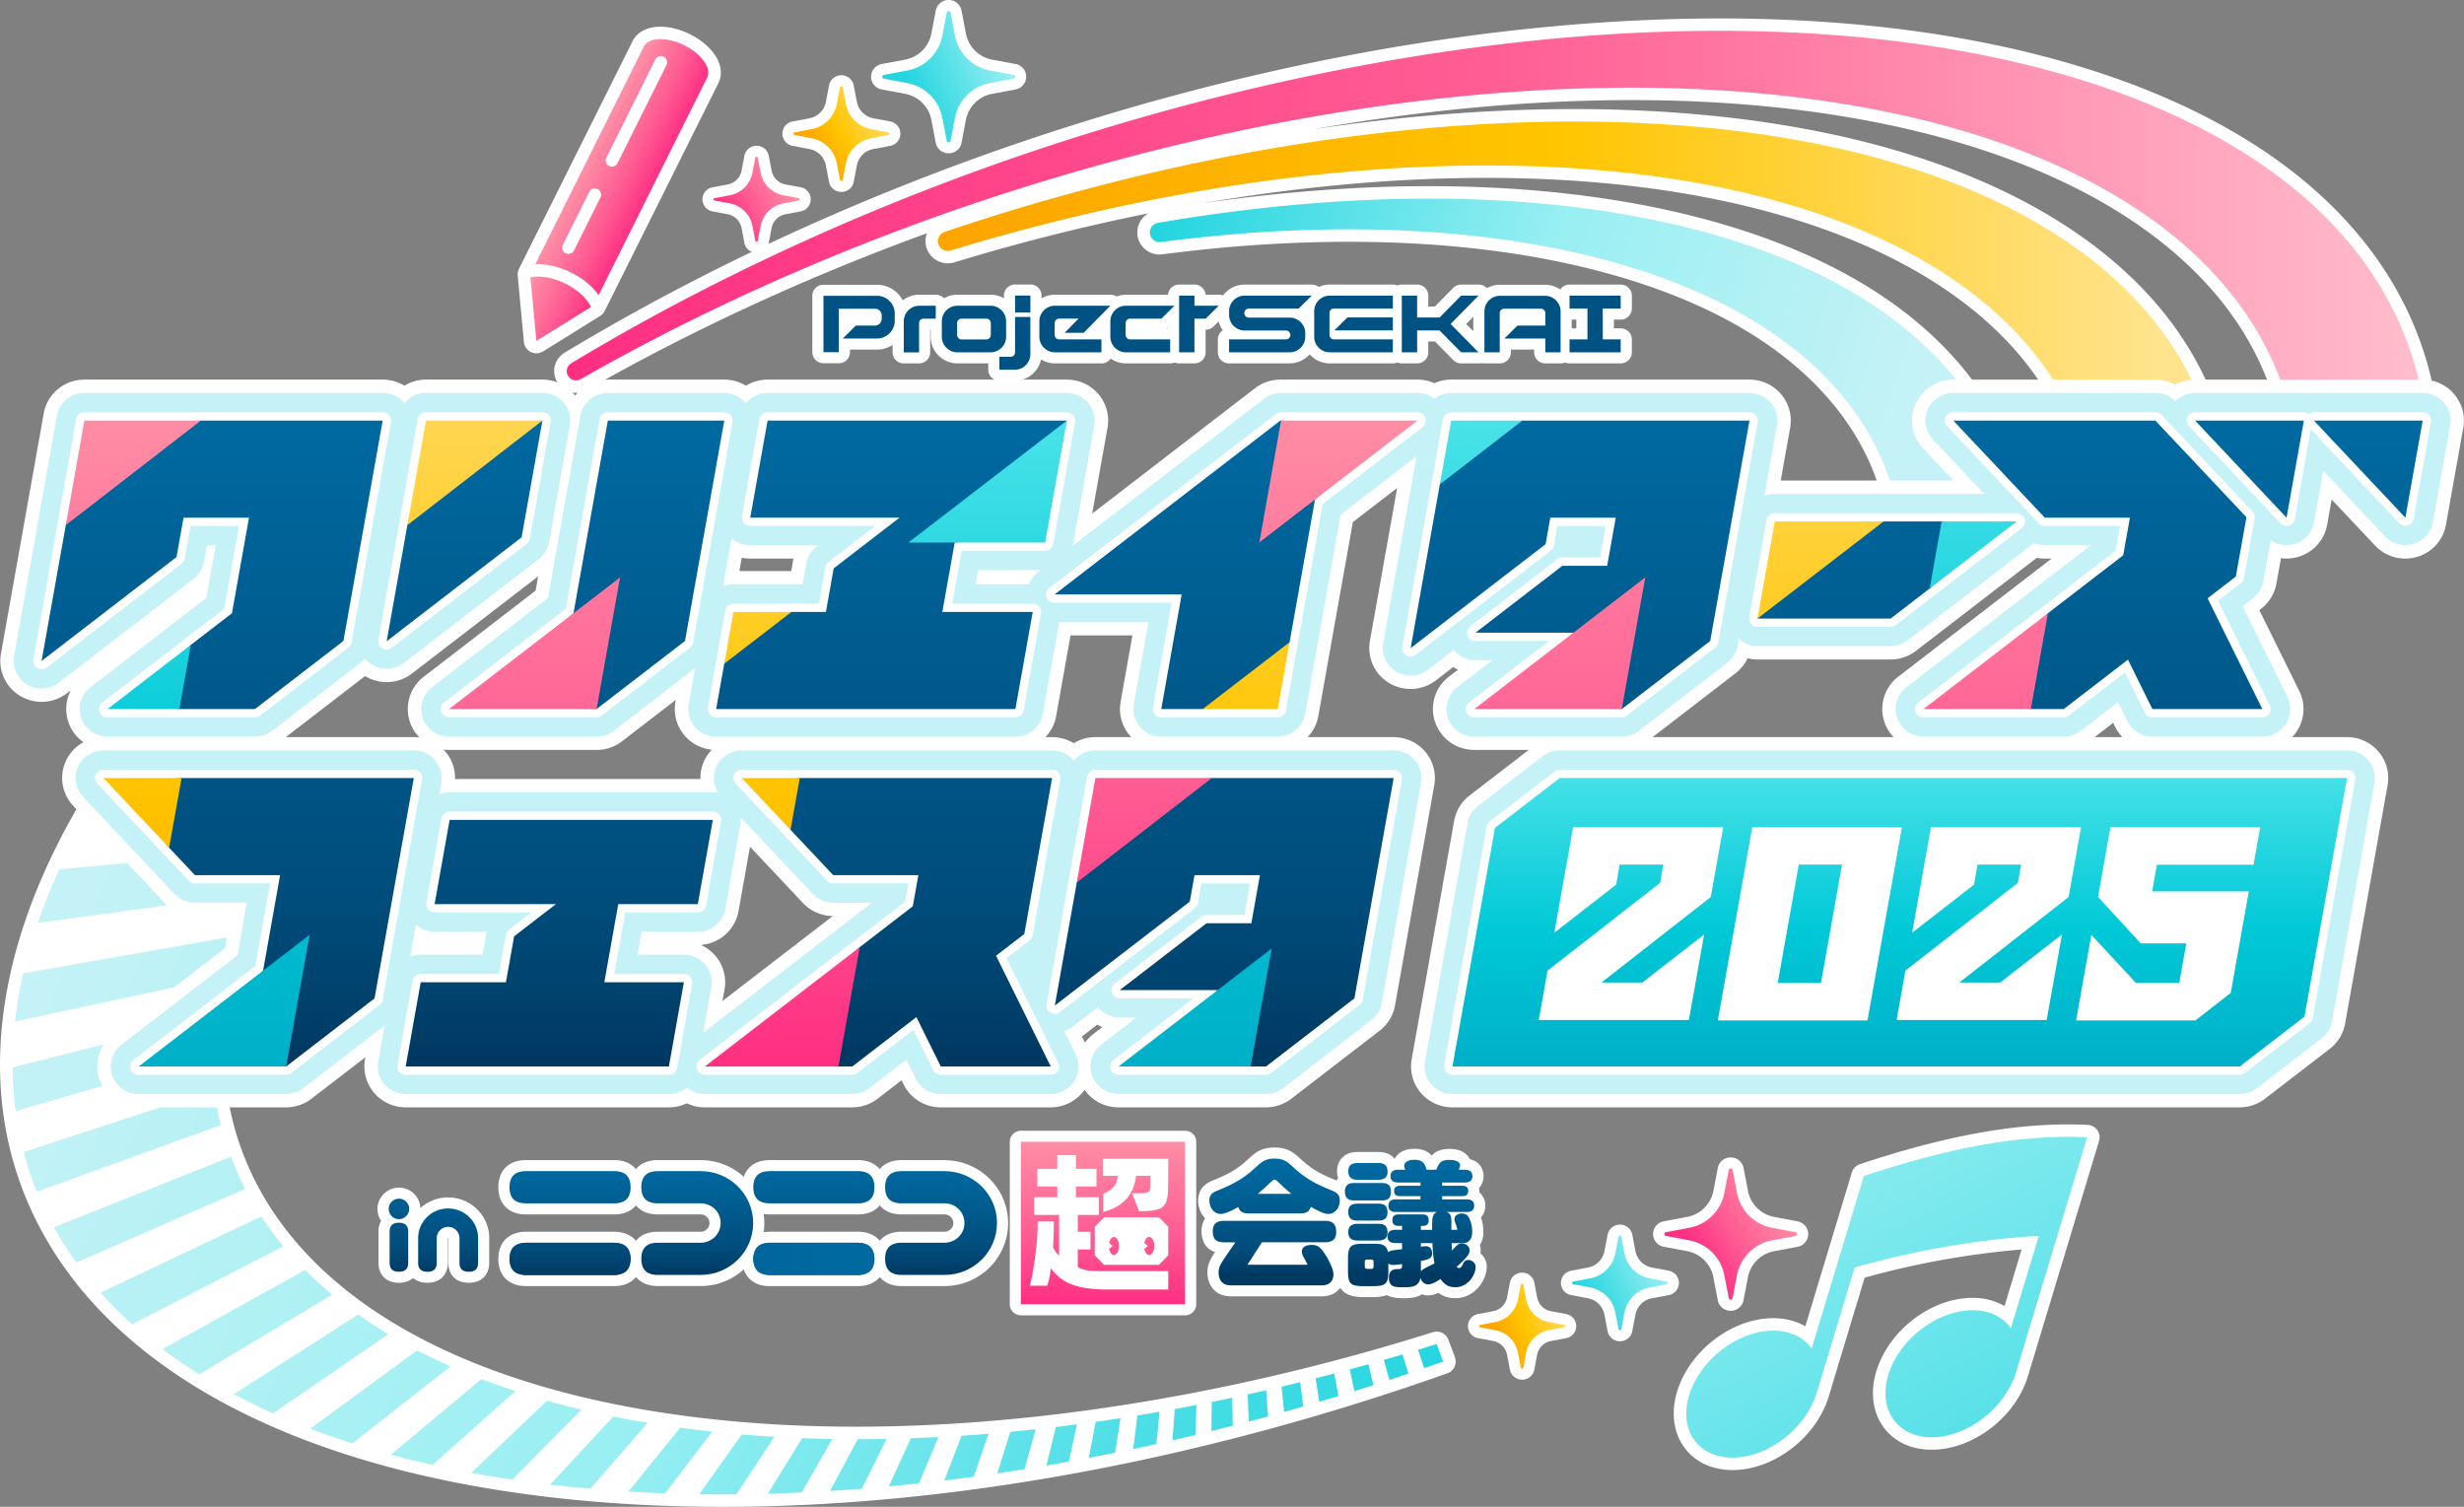 <svg width="139" height="85" fill="none" xmlns="http://www.w3.org/2000/svg"><rect width="100%" height="100%" fill="#808080" stroke="none"/><g clip-path="url(#a)"><path d="m82.076 76.566-.368-.99a.708.708 0 0 0-.877-.424c-14.473 4.548-29.115 6.268-41.232 4.84-13.076-1.54-22.142-6.53-25.528-14.049-1.429-3.173-1.794-6.697-1.088-10.473.733-3.915 2.601-8 5.559-12.155a.693.693 0 0 0 .052-.727.706.706 0 0 0-.628-.38L6.89 42.189a.721.721 0 0 0-.583.303l-.01.014c-3.196 4.643-5.2 9.237-5.956 13.656C-.404 60.52.077 64.6 1.772 68.289c3.99 8.675 14.347 14.413 29.167 16.16 3.158.372 6.45.555 9.844.555 12.727 0 26.895-2.587 40.867-7.533a.702.702 0 0 0 .426-.9v-.004Zm55.479-52.802c-.613-5.865-3.808-10.994-9.241-14.837-5.746-4.064-13.927-6.675-23.661-7.554-9.985-.903-21.49.043-33.274 2.736-14.048 3.21-27.715 8.668-39.522 15.784a1.21 1.21 0 0 0-.37 1.742 1.233 1.233 0 0 0 1.628.36c5.984-3.414 12.456-6.388 19.175-8.836-.1.263-.113.56-.014.846.222.646.912.993 1.57.793a115.664 115.664 0 0 1 10.934-2.763 1.248 1.248 0 0 0-.606 1.281 1.253 1.253 0 0 0 1.41 1.03c8.982-1.17 17.344-.882 24.18.835 5.591 1.403 9.906 3.655 12.822 6.693 2.776 2.89 4.142 6.344 4.064 10.265a.693.693 0 0 0 .275.567.713.713 0 0 0 .625.12l6.433-1.814a.701.701 0 0 0 .513-.715c-.25-4.255-2.002-7.988-5.208-11.096-3.275-3.177-7.923-5.536-13.813-7.017-7.833-1.967-17.331-2.21-27.612-.723 4.77-.817 9.464-1.293 13.947-1.402 20.979-.512 35.043 6.961 35.816 19.043a.699.699 0 0 0 .299.528.716.716 0 0 0 .602.1l6.936-1.956a.701.701 0 0 0 .51-.747c-.687-6.465-4.688-11.84-11.567-15.544-6.953-3.743-16.562-5.577-27.789-5.303-4.082.1-8.305.48-12.596 1.122 8.921-1.569 17.511-2.035 25.138-1.346 9.013.816 16.537 3.215 21.76 6.941 4.83 3.446 7.533 7.83 8.033 13.03l.081.837 8.583-2.421-.061-.585v.006Z" fill="#fff"/><path d="M32.8 79.517a48.828 48.828 0 0 1-1.93-.498l-4.284 4.063c.756.14 1.529.27 2.316.386l3.9-3.95-.002-.001Z" fill="url(#b)"/><path d="M29.074 78.473a40.172 40.172 0 0 1-1.912-.676l-5.11 4.263c.765.205 1.548.398 2.352.577l4.67-4.164Z" fill="url(#c)"/><path d="M21.902 75.263a26.857 26.857 0 0 1-1.698-1.106l-7.015 4.491c.71.377 1.448.737 2.216 1.08l6.497-4.463v-.002Z" fill="url(#d)"/><path d="M18.741 73.035a22.18 22.18 0 0 1-1.528-1.392l-8.048 4.462c.656.494 1.348.968 2.078 1.423l7.497-4.492.001-.001Z" fill="url(#e)"/><path d="M36.53 80.264a55.99 55.99 0 0 1-1.93-.355l-3.564 3.84c.75.088 1.508.165 2.27.232l3.226-3.718-.002.001Z" fill="url(#f)"/><path d="M40.17 80.76a79.662 79.662 0 0 1-1.799-.22l-2.921 3.6c.688.041 1.382.074 2.078.099l2.644-3.479h-.002Z" fill="url(#g)"/><path d="M50.01 81.171a79.98 79.98 0 0 1-1.623.016l-1.564 2.92c.599-.038 1.198-.08 1.8-.126l1.387-2.81Z" fill="url(#h)"/><path d="M43.686 81.053c-.617-.036-1.23-.08-1.84-.13l-2.398 3.367c.695.01 1.392.013 2.093.006l2.145-3.241v-.002Z" fill="url(#i)"/><path d="M46.956 81.174a87.23 87.23 0 0 1-1.704-.046l-1.94 3.134c.635-.017 1.273-.04 1.913-.07l1.731-3.018Z" fill="url(#j)"/><path d="M6.882 42.898a45.323 45.323 0 0 0-1.945 3.077l11.347-.525a42.495 42.495 0 0 1 1.673-2.53l-11.075-.022Z" fill="url(#k)"/><path d="M13.729 50.49c.333-.83.713-1.668 1.143-2.511L3.35 49.037a32.064 32.064 0 0 0-1.219 3.024L13.73 50.49h-.001Z" fill="url(#l)"/><path d="M12.323 55.16c.148-.755.336-1.519.567-2.29L1.313 54.907a24.31 24.31 0 0 0-.465 2.717l11.475-2.465Z" fill="url(#m)"/><path d="M23.534 76.175 17.5 80.594c.768.292 1.562.57 2.38.829l5.537-4.344a32.817 32.817 0 0 1-1.882-.903Z" fill="url(#n)"/><path d="M15.987 70.302a18.682 18.682 0 0 1-1.244-1.678l-9.071 4.294a23.17 23.17 0 0 0 1.786 1.788l8.529-4.403v-.001Z" fill="url(#o)"/><path d="M13.83 67.065a16.919 16.919 0 0 1-.806-1.81L3.043 69.23c.377.683.8 1.348 1.267 1.995l9.52-4.161Z" fill="url(#p)"/><path d="M11.931 59.48a19.16 19.16 0 0 1 .076-2.118L.709 60.214c.006.835.065 1.656.173 2.462l11.05-3.196Z" fill="url(#q)"/><path d="M12.461 63.465a17.222 17.222 0 0 1-.38-1.982L1.335 64.98c.201.766.451 1.516.748 2.247l10.377-3.763.001.002Z" fill="url(#r)"/><path d="M79.118 76.406c-.35.104-.7.207-1.05.308l.31 1.13c.358-.118.715-.237 1.074-.358l-.332-1.08h-.002Z" fill="url(#s)"/><path d="M71.428 78.427c-.348.08-.697.158-1.044.234l.066 1.53a92.66 92.66 0 0 0 1.085-.291l-.107-1.473Z" fill="url(#t)"/><path d="M77.194 76.961c-.35.099-.7.195-1.05.288l.26 1.225c.36-.112.719-.225 1.078-.34l-.29-1.173h.002Z" fill="url(#u)"/><path d="M73.346 77.971c-.349.086-.698.17-1.047.253l.14 1.425c.361-.101.723-.204 1.083-.308l-.176-1.37Z" fill="url(#v)"/><path d="M75.267 77.483c-.349.092-.7.182-1.048.27l.204 1.323c.36-.107.722-.214 1.082-.325l-.237-1.27v.002Z" fill="url(#w)"/><path d="M52.936 81.067c-.519.027-1.037.05-1.553.067l-1.244 2.716c.568-.053 1.135-.11 1.706-.171l1.091-2.612Z" fill="url(#x)"/><path d="M81.043 75.817c-.35.11-.7.218-1.05.326l.349 1.038c.357-.123.712-.248 1.069-.374l-.368-.99Z" fill="url(#y)"/><path d="M69.516 78.848c-.386.08-.77.162-1.158.238l-.022 1.643c.403-.1.805-.2 1.208-.305l-.03-1.578.002.002Z" fill="url(#z)"/><path d="M60.753 80.351c-.397.051-.793.101-1.187.148l-.538 2.176c.423-.072.847-.147 1.27-.223l.455-2.1Z" fill="url(#A)"/><path d="M55.768 80.88c-.51.042-1.019.08-1.525.112l-.97 2.523a123.8 123.8 0 0 0 1.659-.213l.836-2.422Z" fill="url(#B)"/><path d="M58.42 80.628c-.476.052-.95.1-1.424.143l-.734 2.343c.511-.075 1.024-.154 1.536-.235l.623-2.25Z" fill="url(#C)"/><path d="M63.207 80.001c-.468.072-.935.14-1.4.207l-.386 2.034c.497-.095.994-.191 1.49-.293l.298-1.948h-.002Z" fill="url(#D)"/><path d="M67.497 79.257c-.41.08-.82.156-1.228.23l-.125 1.765c.431-.098.86-.199 1.291-.302l.063-1.693h-.001Z" fill="url(#E)"/><path d="M65.41 79.64c-.415.072-.83.141-1.245.21l-.24 1.891c.438-.092.875-.187 1.314-.285l.17-1.815.001-.001Z" fill="url(#F)"/><path d="m129.655 25.866 7.195-2.029C134.904 5.218 106.907-3.29 71.538 4.792c-14.435 3.298-27.997 8.88-39.315 15.7a.519.519 0 0 0-.157.744.527.527 0 0 0 .693.153c10.25-5.846 22.273-10.622 35.013-13.534 33.602-7.68 60.183.37 61.882 18.011h.001Z" fill="url(#G)"/><path d="m118.332 29.06 6.936-1.956c-1.327-12.485-15.664-20.782-38.634-20.22-10.954.267-22.446 2.515-33.34 6.197a.552.552 0 0 0 .344 1.05c9.275-2.83 18.916-4.544 28.157-4.77 22.111-.54 35.762 7.581 36.539 19.699h-.002Z" fill="url(#H)"/><path d="M89.936 14.505c11.709 2.94 17.583 9.551 17.421 17.65l6.433-1.814c-.472-8.03-6.691-14.512-18.489-17.475-8.689-2.182-19.167-2.146-29.977-.294a.55.55 0 0 0-.452.63.55.55 0 0 0 .618.452c8.817-1.149 17.276-.951 24.448.85l-.002.001Z" fill="url(#I)"/><path d="M138.456 22.242a2.34 2.34 0 0 0-1.786-.825h-12.84c-.4 0-.783.101-1.12.285a2.355 2.355 0 0 0-1.12-.285h-11.399a2.33 2.33 0 0 0-2.137 1.387 2.29 2.29 0 0 0 .432 2.493l1.706 1.811h-9.736l.531-2.985a2.289 2.289 0 0 0-.509-1.883 2.343 2.343 0 0 0-1.786-.825H81.865c-.338 0-.66.073-.95.203a2.338 2.338 0 0 0-.952-.203h-7.715a2.338 2.338 0 0 0-1.45.486l-9.184 7.072.865-4.851a2.291 2.291 0 0 0-.51-1.883 2.34 2.34 0 0 0-1.785-.825H43.302c-.445 0-.863.126-1.22.344a2.355 2.355 0 0 0-1.222-.344h-6.568c-.745 0-1.416.35-1.846.902-.02-.026-.037-.052-.06-.077a2.34 2.34 0 0 0-1.786-.825h-6.567c-.445 0-.864.126-1.22.344a2.355 2.355 0 0 0-1.222-.344H4.763c-1.13 0-2.1.804-2.296 1.906L.052 36.886a2.297 2.297 0 0 0 1.093 2.376 2.35 2.35 0 0 0 2.634-.156l.218-.168a2.286 2.286 0 0 0-.134 1.809c.16.464.461.851.845 1.123a2.292 2.292 0 0 0-.575 3.59l5.16 5.48c.44.468 1.058.732 1.704.732h2.024L12.7 53.48l-6.31 4.86a2.294 2.294 0 0 0-.774 2.569 2.33 2.33 0 0 0 2.205 1.558h8.32a2.35 2.35 0 0 0 1.43-.486l3.041-2.34-.022.12c-.12.672.068 1.361.51 1.882a2.34 2.34 0 0 0 1.786.825H37.73a2.33 2.33 0 0 0 1.013-.23c.31.148.653.23 1.011.23h8.32c.518 0 1.022-.171 1.43-.485l1.354-1.043.117.235a2.334 2.334 0 0 0 2.094 1.293h6.203c.764 0 1.477-.372 1.91-.988a2.338 2.338 0 0 0 1.911.988h8.32c.519 0 1.022-.171 1.43-.485l4.988-3.841c.456-.352.764-.858.865-1.42l2.215-12.432a2.291 2.291 0 0 0-.509-1.883 2.343 2.343 0 0 0-1.786-.825h-4.851c.305-.32.522-.725.604-1.183l.671-3.772v-.003l1.279-7.174 2.498-1.923-1.538 8.631a2.297 2.297 0 0 0 1.093 2.377 2.35 2.35 0 0 0 2.634-.156l.972-.749c.086.056.177.105.272.148l-.516.397a2.294 2.294 0 0 0-.774 2.57 2.33 2.33 0 0 0 2.205 1.558h3.079l-3.347 2.577a2.308 2.308 0 0 0-.864 1.42l-2.398 13.459c-.12.672.067 1.361.51 1.883a2.342 2.342 0 0 0 1.785.825h44.413a2.35 2.35 0 0 0 1.431-.486l3.654-2.814a2.31 2.31 0 0 0 .865-1.42l2.398-13.459a2.293 2.293 0 0 0-.51-1.883 2.34 2.34 0 0 0-1.786-.825h-3.085a2.284 2.284 0 0 0 .399-2.597l-2.254-4.565.099-.076c.456-.352.764-.858.864-1.42l.257-1.436a2.283 2.283 0 0 0 .971-.072 2.316 2.316 0 0 0 1.634-1.811l.255-1.426 2.448 2.6a2.346 2.346 0 0 0 2.367.639 2.316 2.316 0 0 0 1.633-1.812l.977-5.478a2.293 2.293 0 0 0-.51-1.883h.005Zm-45.227 19.34 4.68-3.604c.292-.226.523-.517.679-.843.18.043.366.068.556.068h7.509c.519 0 1.022-.171 1.431-.486l6.817-5.25c.148.027.298.044.45.044h.385l-8.656 6.666a2.293 2.293 0 0 0-.261 3.404h-13.59v.002Zm-59.595.724h.02c.513 0 1.017-.168 1.431-.485l3.04-2.341-.023.12a2.29 2.29 0 0 0 .51 1.883c.391.462.948.75 1.547.81a2.288 2.288 0 0 0-.648 1.652H25.67a2.287 2.287 0 0 0-.54-1.538 2.2 2.2 0 0 0-.118-.124c.107.014.213.023.323.023h8.3Zm8.69-10.795h2.442a3.77 3.77 0 0 0-.033.153l-.097.55H41.71l.134-.752c.155.032.316.05.478.05h.001Zm-12.11 1.807-6.31 4.86a2.294 2.294 0 0 0-.774 2.569c.115.33.3.62.536.859a2.476 2.476 0 0 0-.322-.025h-7.219l4.47-3.443.015.01a2.35 2.35 0 0 0 2.635-.156l7.112-5.477-.143.803Zm10.151 20.61a2.32 2.32 0 0 0-.833-.623 2.324 2.324 0 0 0 2.129-1.9l.648-3.638 2.99 3.175a2.337 2.337 0 0 0 1.683.733l-6.225 4.794.117-.658a2.292 2.292 0 0 0-.509-1.883Zm21.429-12.345c-.445 0-.863.126-1.22.343a2.355 2.355 0 0 0-1.222-.343h-.376c.305-.32.522-.724.604-1.183l.811-4.556h3.492l-.668 3.754a2.29 2.29 0 0 0 .51 1.883c.03.036.063.067.096.102h-2.027Zm-.128 16.76a2.36 2.36 0 0 0-.46.475l-.172-.347.874-.674c.087.054.178.104.273.147l-.516.397.001.002Zm56.497-16.76 1.045-.807.117.235c.105.214.24.403.401.57h-1.563v.002Z" fill="#fff"/><path d="m11.507 31.694.167-.934h.498l-.53 2.972-6.54 5.037a1.549 1.549 0 0 0-.522 1.733c.219.63.816 1.051 1.488 1.051h8.319c.35 0 .69-.115.966-.328l4.987-3.842c.093-.071.175-.152.249-.24a1.566 1.566 0 0 0 1.226.583c.343 0 .684-.11.966-.328l7.612-5.863c.308-.237.516-.578.583-.959l1.173-6.585a1.545 1.545 0 0 0-.344-1.27 1.58 1.58 0 0 0-1.205-.555h-6.568c-.488 0-.93.222-1.221.577-.006-.008-.011-.016-.017-.022a1.58 1.58 0 0 0-1.205-.555H4.763c-.763 0-1.417.541-1.549 1.285L.797 37.013a1.55 1.55 0 0 0 .738 1.603 1.587 1.587 0 0 0 1.776-.104l7.612-5.863c.309-.236.516-.577.584-.959v.003Z" fill="#C4F2F6"/><path d="M137.874 22.724a1.58 1.58 0 0 0-1.204-.555h-6.137c-.096 0-.189.01-.282.028a1.58 1.58 0 0 0-.284-.028h-6.138c-.429 0-.827.176-1.117.467a1.583 1.583 0 0 0-1.122-.467h-11.399c-.626 0-1.192.367-1.442.935-.25.568-.136 1.23.292 1.683l2.896 3.075h-11.816c-.208 0-.406.04-.59.115l.709-3.98a1.541 1.541 0 0 0-.344-1.27 1.58 1.58 0 0 0-1.204-.555H81.865c-.355 0-.685.118-.951.319-.267-.203-.6-.32-.951-.32l-7.696.004a1.58 1.58 0 0 0-.963.327l-10.78 8.275 1.207-6.778a1.55 1.55 0 0 0-.345-1.272 1.58 1.58 0 0 0-1.204-.555H43.299c-.489 0-.93.222-1.222.577a1.58 1.58 0 0 0-1.22-.577H34.29a1.57 1.57 0 0 0-1.549 1.285L30.91 33.736l-6.54 5.036a1.55 1.55 0 0 0-.522 1.734c.218.628.816 1.05 1.487 1.05h8.32c.346 0 .687-.113.965-.328l4.595-3.54-.363 2.041c-.08.453.045.918.344 1.27s.74.556 1.205.556h16.88a1.57 1.57 0 0 0 1.55-1.286l.923-5.176h5.033l-.826 4.634c-.08.453.046.919.345 1.27a1.58 1.58 0 0 0 1.204.556h6.568a1.57 1.57 0 0 0 1.549-1.285l.671-3.773v-.003l1.33-7.458 4.285-3.3-1.88 10.552c-.113.634.18 1.272.737 1.603a1.587 1.587 0 0 0 1.777-.104l1.464-1.128c.292.362.74.585 1.23.585h.945l-1.98 1.525a1.549 1.549 0 0 0-.522 1.734 1.57 1.57 0 0 0 1.487 1.05h8.32c.349 0 .69-.115.965-.328l4.988-3.841c.308-.237.516-.577.583-.959l.068-.376c.286.257.66.401 1.052.401h7.508c.349 0 .69-.115.966-.328l7.113-5.478.01-.008c.191.08.397.123.61.123h2.594l-10.4 8.01a1.549 1.549 0 0 0-.522 1.734c.219.629.816 1.05 1.488 1.05h7.912c.349 0 .69-.115.966-.328l2.091-1.61.527 1.065c.264.534.811.873 1.412.873h6.203c.542 0 1.047-.277 1.333-.733a1.54 1.54 0 0 0 .079-1.508l-2.526-5.112.585-.452a1.55 1.55 0 0 0 .584-.958l.412-2.315a1.575 1.575 0 0 0 1.347.217 1.56 1.56 0 0 0 1.102-1.222l.519-2.909 3.486 3.7a1.58 1.58 0 0 0 2.699-.791l.976-5.478a1.553 1.553 0 0 0-.344-1.272l-.002.006Zm-96.602 7.634c.287.255.66.402 1.052.402h3.838l-.097.074a1.548 1.548 0 0 0-.583.958l-.21 1.168h-3.896a1.56 1.56 0 0 0-.588.116l.484-2.72v.002Zm17.253 1.949a1.54 1.54 0 0 0-.497.657h-2.994l.143-.802h3.536l-.188.145Zm73.877 10.026H87.99c-.35 0-.69.115-.966.328l-3.654 2.814a1.548 1.548 0 0 0-.583.959l-2.398 13.459c-.08.453.045.918.344 1.27a1.58 1.58 0 0 0 1.205.555h44.412c.349 0 .69-.115.965-.328l3.655-2.814a1.55 1.55 0 0 0 .583-.959l2.398-13.459a1.548 1.548 0 0 0-.344-1.27 1.58 1.58 0 0 0-1.205-.555Zm-53.782 0H61.794c-.49 0-.931.222-1.222.577-.006-.008-.011-.016-.017-.022a1.58 1.58 0 0 0-1.205-.555H41.843c-.626 0-1.192.367-1.442.935-.21.48-.159 1.027.12 1.458a1.598 1.598 0 0 0-.31-.032H25.364c-.207 0-.405.04-.59.115l.117-.65a1.545 1.545 0 0 0-.344-1.27 1.58 1.58 0 0 0-1.205-.556H5.835c-.626 0-1.192.367-1.442.935-.25.568-.135 1.23.293 1.682l5.16 5.479c.297.316.714.495 1.15.495h2.928l-.53 2.972-6.54 5.037a1.549 1.549 0 0 0-.522 1.733 1.57 1.57 0 0 0 1.487 1.05h8.32c.35 0 .69-.114.966-.328l4.594-3.539-.363 2.04c-.08.454.045.919.344 1.27a1.58 1.58 0 0 0 1.205.556H37.73c.382 0 .738-.137 1.013-.365.277.23.632.365 1.013.365h8.319c.35 0 .69-.115.965-.328l2.092-1.61.526 1.065c.265.534.812.873 1.413.873h6.203c.542 0 1.047-.277 1.333-.733a1.54 1.54 0 0 0 .079-1.508l-.64-1.295c.15-.054.292-.132.423-.232l1.464-1.128a1.58 1.58 0 0 0 1.23.585h.944l-1.98 1.525a1.549 1.549 0 0 0-.522 1.734c.22.629.817 1.05 1.488 1.05h8.32c.349 0 .69-.114.965-.328l4.988-3.84c.308-.237.515-.578.583-.96l2.215-12.431a1.545 1.545 0 0 0-.344-1.27 1.582 1.582 0 0 0-1.204-.556l.003.005Zm-37.706 8.94.847-4.75a1.51 1.51 0 0 0 .014-.424l4.08 4.331c.298.316.715.495 1.15.495h2.187l-9.524 7.335.46-2.579a1.545 1.545 0 0 0-.345-1.27 1.58 1.58 0 0 0-1.204-.555h-2.615l.231-1.295h3.17c.763 0 1.417-.542 1.549-1.286v-.001ZM24.518 52.56h2.934l-.23 1.295h-3.49a1.59 1.59 0 0 0-.59.115l.323-1.81c.286.256.66.402 1.052.402l.001-.002Z" fill="#C4F2F6"/><path d="M98.783 35.197c.09.106.221.166.361.166h7.509a.47.47 0 0 0 .289-.098l7.113-5.478a.467.467 0 0 0 .158-.52.474.474 0 0 0-.447-.316h-13.647a.47.47 0 0 0-.463.386l-.977 5.479a.466.466 0 0 0 .104.38Zm-39.741-1.51a.474.474 0 0 0 .447.316h6.608l-1.053 5.914a.467.467 0 0 0 .465.548h6.568a.47.47 0 0 0 .464-.386l.671-3.773v-.001l1.403-7.87 5.636-4.341a.463.463 0 0 0 .155-.52.474.474 0 0 0-.446-.316l-7.696.003a.474.474 0 0 0-.29.098l-12.776 9.81a.464.464 0 0 0-.158.52l.002-.002Zm-48.619-2.182.328-1.833h2.732l-.832 4.664-6.874 5.295a.466.466 0 0 0 .29.836h8.318a.47.47 0 0 0 .29-.099l4.987-3.84a.464.464 0 0 0 .174-.288l2.216-12.433a.467.467 0 0 0-.466-.547H4.763a.47.47 0 0 0-.464.385L1.882 37.209a.463.463 0 0 0 .222.48c.167.1.379.088.533-.03l7.612-5.864a.463.463 0 0 0 .174-.287v-.002ZM56.782 54.05l1.291-.994a.463.463 0 0 0 .175-.288l1.568-8.798a.467.467 0 0 0-.466-.548H41.843a.474.474 0 0 0-.432.28.46.46 0 0 0 .088.505l5.16 5.478c.09.095.214.148.345.148h4.24l-.184 1.03-11.593 8.929a.466.466 0 0 0 .29.836h8.319a.47.47 0 0 0 .29-.099l3.16-2.434 1.121 2.271c.079.16.244.262.423.262h6.203a.468.468 0 0 0 .423-.673l-2.918-5.908.004.003Zm30.873-23.272.196-1.106h2.733l-.317 1.779h-2.132a.47.47 0 0 0-.29.098l-4.898 3.772a.466.466 0 0 0 .29.836h4.152l-4.511 3.474a.466.466 0 0 0 .29.836h8.319a.47.47 0 0 0 .29-.099l4.987-3.84a.463.463 0 0 0 .174-.288l2.216-12.433a.467.467 0 0 0-.466-.547H81.862a.47.47 0 0 0-.464.385l-2.286 12.836a.463.463 0 0 0 .222.48c.166.1.379.088.533-.03l7.612-5.863a.463.463 0 0 0 .174-.288l.002-.002Zm-41.09 1.205-.37 2.07h-4.819a.47.47 0 0 0-.464.386l-.976 5.478a.467.467 0 0 0 .465.548h16.881a.47.47 0 0 0 .464-.386l.977-5.478a.467.467 0 0 0-.466-.548h-4.536l.532-2.98h4.703a.47.47 0 0 0 .463-.387l1.227-6.88a.466.466 0 0 0-.466-.548H43.3a.468.468 0 0 0-.465.386l-.976 5.478a.467.467 0 0 0 .465.548h7.045l-2.63 2.025a.464.464 0 0 0-.174.288ZM38.58 54.944h-3.926l.62-3.474h4.093a.47.47 0 0 0 .463-.386l.848-4.752a.467.467 0 0 0-.465-.547H25.365a.47.47 0 0 0-.464.386l-.847 4.751a.467.467 0 0 0 .465.548h5.467l-1.272.979a.463.463 0 0 0-.174.288l-.393 2.207h-4.413a.47.47 0 0 0-.463.386l-.848 4.751a.466.466 0 0 0 .465.548h14.847a.47.47 0 0 0 .464-.386l.847-4.751a.467.467 0 0 0-.465-.548h-.002Z" fill="#fff"/><path d="M115.007 29.522a.471.471 0 0 0 .344.148h4.241l-.249 1.395-11.121 8.564a.465.465 0 0 0 .289.836h7.912a.471.471 0 0 0 .29-.098l3.16-2.434 1.121 2.27c.079.16.244.262.425.262h6.203a.466.466 0 0 0 .423-.672l-2.918-5.908 1.291-.995a.464.464 0 0 0 .174-.288l.596-3.347a.47.47 0 0 0-.119-.4l-5.136-5.452a.471.471 0 0 0-.344-.148h-11.4a.473.473 0 0 0-.432.28.46.46 0 0 0 .088.504l5.16 5.479.002.004Zm22.024-6.097a.47.47 0 0 0-.361-.167h-6.137a.472.472 0 0 0-.282.093.47.47 0 0 0-.283-.093h-6.137a.473.473 0 0 0-.432.28.46.46 0 0 0 .088.505l5.16 5.478a.476.476 0 0 0 .478.129.465.465 0 0 0 .331-.367l.902-5.062 4.991 5.298a.474.474 0 0 0 .808-.238l.977-5.478a.471.471 0 0 0-.104-.381l.001.003ZM23.706 43.589a.473.473 0 0 0-.362-.167H5.837a.474.474 0 0 0-.433.28.46.46 0 0 0 .088.505l5.161 5.478c.09.095.214.148.344.148h4.24l-.832 4.664-6.875 5.295a.466.466 0 0 0 .29.836h8.32a.47.47 0 0 0 .288-.099l4.988-3.84a.463.463 0 0 0 .175-.288l2.215-12.433a.466.466 0 0 0-.104-.38h.003Zm54.914-.167H61.794a.47.47 0 0 0-.464.386l-2.286 12.835a.463.463 0 0 0 .221.481c.167.1.38.087.533-.03l7.612-5.864a.463.463 0 0 0 .175-.288l.196-1.106h2.733l-.317 1.779h-2.133a.47.47 0 0 0-.289.098l-4.898 3.772a.466.466 0 0 0 .29.836h4.152l-4.51 3.474a.466.466 0 0 0 .29.836h8.32a.47.47 0 0 0 .289-.098l4.987-3.841a.464.464 0 0 0 .175-.288l2.215-12.433a.467.467 0 0 0-.465-.547v-.002ZM24.89 40.15a.474.474 0 0 0 .446.317h8.32a.477.477 0 0 0 .289-.099l4.988-3.84a.463.463 0 0 0 .174-.288l2.216-12.433a.467.467 0 0 0-.466-.547H34.29a.47.47 0 0 0-.464.385L31.92 34.338l-6.875 5.294a.466.466 0 0 0-.157.52l.002-.001Z" fill="#fff"/><path d="m22.98 29.623 1.052-5.898H30.6l-7.618 5.898Z" fill="url(#J)"/><path d="M21.57 36.573a.471.471 0 0 0 .533-.032l7.612-5.862a.463.463 0 0 0 .175-.288l1.173-6.585a.466.466 0 0 0-.466-.548H24.03a.47.47 0 0 0-.463.386l-2.22 12.448a.463.463 0 0 0 .223.48h.001Zm110.832 6.849H87.99a.47.47 0 0 0-.29.098l-3.654 2.814a.464.464 0 0 0-.174.288l-2.398 13.46a.466.466 0 0 0 .465.547h44.413a.47.47 0 0 0 .289-.098l3.654-2.814a.466.466 0 0 0 .175-.288l2.398-13.459a.471.471 0 0 0-.466-.548Z" fill="#fff"/><path d="m100.821 30.252-1.677 4.644h7.509l2.206-1.7 3.742-3.393-3.068-.387h-3.275l-5.437.836Z" fill="url(#K)"/><path d="M65.51 39.998h2.34l3.669-.644 1.231-3.132 1.434-8.046 4.439-4.067-6.395-.384-12.74 9.811h7.172l-1.15 6.462Z" fill="url(#L)"/><path d="m7.154 39.639 2.967.359h4.265l4.988-3.841 2.215-12.432H11.342l-6.163.336-1.467 5.562-1.366 7.664 7.612-5.863.396-2.22h3.692l-.96 5.389-2.32 1.786-3.612 3.26Z" fill="url(#M)"/><path d="m57.784 52.687 1.568-8.798H45.117l-2.294.306 1.773 2.617 2.41 2.557h4.801l-.313 1.755-2.995 2.307-6.66 6.123 5.46.61h.779l3.618-2.788 1.377 2.788h6.203l-3.086-6.25 1.594-1.227Z" fill="url(#N)"/><path d="m38.643 36.157 2.216-12.432H34.29l-1.937 10.868-5.557 5.002 6.859.403 4.987-3.841Z" fill="url(#O)"/><path d="m30.599 23.725-6.065.529-1.553 5.37-1.167 6.549 7.612-5.863 1.173-6.585Z" fill="url(#P)"/><path d="m82.312 24.206-1.088 3.122-1.645 9.232 7.612-5.863.266-1.494h3.692l-.485 2.715h-2.528l-4.898 3.772h5.527l-3.612 3.712 6.337.596 4.988-3.841 2.214-12.432H85.877l-3.566.48Z" fill="url(#Q)"/><path d="m62.404 44.647-1.66 5.14-1.238 6.937 7.613-5.863.266-1.492h3.69l-.482 2.712h-2.529l-4.898 3.773h5.527l-4.016 3.796 5.873.514h.867l4.987-3.843 2.216-12.432H68.362l-5.958.758Z" fill="url(#R)"/><path d="m10.243 43.889-3.27.324 2.568 3.609 1.456 1.547h4.804l-.96 5.39-4.892 4.876 6.192.529 4.987-3.843 2.216-12.432H10.243Z" fill="url(#S)"/><path d="m57.282 39.998.977-5.478h-5.1l.699-3.915 4.728-.61 1.596-6.27H43.301l-.977 5.478h8.42l-3.714 2.86-.438 2.457H44.65l-2.945.38-.848 2.541-.456 2.557h16.881Z" fill="url(#T)"/><path d="m25.366 46.252-.848 4.751h6.842l-2.356 1.815-.462 2.593h-4.808l-.848 4.753h14.847l.847-4.753h-4.489l.786-4.408h4.488l.847-4.752H25.366Z" fill="url(#U)"/><path d="m124.535 33.75 1.595-1.227.596-3.346-5.136-5.452h-11.4l5.161 5.478h4.802l-.377 2.12-4.247 3.27-5.427 4.857 4.464.548h1.857l3.62-2.787 1.376 2.787h6.203l-3.087-6.247Z" fill="url(#V)"/><path d="m135.693 29.203.977-5.478h-6.137l5.16 5.478Z" fill="url(#W)"/><path d="m128.99 29.203.977-5.478h-6.138l5.161 5.478Z" fill="url(#X)"/><path d="m130.003 57.348 2.399-13.46H87.988l-3.654 2.815-2.398 13.46h44.414l3.653-2.815Z" fill="url(#Y)"/><path d="m96.907 57.565 1.943-10.903h8.443l-1.944 10.903h-8.442Zm5.816-2.112 1.19-6.682h-2.437l-1.19 6.682h2.437Z" fill="#fff"/><path d="M58.957 30.605h-7.71l8.937-6.88-1.227 6.88Z" fill="url(#Z)"/><path d="M41.378 34.52h3.272l-3.793 2.921.52-2.921Z" fill="url(#aa)"/><path d="m45.117 43.889-.433 2.428-.088.495-2.753-2.923h3.274Z" fill="url(#ab)"/><path d="m10.243 43.889-.582 3.268-.12.665-3.704-3.933h4.406Z" fill="url(#ac)"/><path d="m71.044 30.595 1.223-6.87h7.696l-8.919 6.87Z" fill="url(#ad)"/><path d="m48.499 53.43-1.2 6.734h-7.54l8.74-6.733Z" fill="url(#ae)"/><path d="m72.749 36.227-.672 3.771H67.85l4.899-3.77Z" fill="url(#af)"/><path d="m81.224 27.328.641-3.603h4.013l-4.654 3.603Z" fill="url(#ag)"/><path d="m3.712 29.623 1.05-5.898h6.569l-7.619 5.898Z" fill="url(#ah)"/><path d="m22.98 29.623 1.052-5.898H30.6l-7.618 5.898Z" fill="url(#ai)"/><path d="m60.743 49.788 1.05-5.9h6.569l-7.619 5.9Z" fill="url(#aj)"/><path d="m71.736 53.51-1.186 6.654h-7.453l8.639-6.654Z" fill="url(#ak)"/><path d="m92.812 32.573-1.322 7.425h-8.32l9.642-7.425Z" fill="url(#al)"/><path d="m34.978 32.573-1.322 7.425h-8.32l9.642-7.425Z" fill="url(#am)"/><path d="m17.465 52.737-1.324 7.427H7.82l9.644-7.427Z" fill="url(#an)"/><path d="m115.529 34.593-.963 5.405h-6.055l7.018-5.405Z" fill="url(#ao)"/><path d="m108.859 33.197.674-3.78h4.235l-4.909 3.78Z" fill="url(#ap)"/><path d="m99.144 34.896.977-5.48h6.137l-7.114 5.48Z" fill="url(#aq)"/><path d="m10.766 36.38-.645 3.618H6.068l4.698-3.618Z" fill="url(#ar)"/><path d="M97.212 46.66h-8.467l-1.062 5.957 3.486-2.711.203-1.135h2.46l-.183 1.034-6.346 4.947-.02.105-.476 2.68h8.468l.803-4.51.055-.312-3.486 2.711h-2.303l6.165-4.824.703-3.941Zm20.186 0h-8.467l-1.061 5.957 3.486-2.711.203-1.135h2.46l-.184 1.034-6.346 4.947-.019.105-.476 2.68h8.466l.805-4.51.055-.312-3.486 2.711h-2.304l6.166-4.824.702-3.941Zm9.729 2.118.377-2.117h-8.448l-.7 3.94 2.414 2.621h2.563l-.394 2.226h-2.446l-2.516-2.706-.053.302-.002-.002-.804 4.523h6.73l1.996-1.557 1.015-5.722h-5.451l.267-1.508h5.452ZM66.854 63.789h-9.26a.626.626 0 0 0-.63.622v9.165c0 .344.282.623.63.623h9.26a.626.626 0 0 0 .629-.623v-9.165a.626.626 0 0 0-.63-.622Zm-13.57 1.655h-2.436c-.533 0-.953.184-1.22.51-.267-.326-.687-.51-1.22-.51h-4.996c-.734 0-1.254.349-1.454.942a3.594 3.594 0 0 0-2.43-.942h-2.434c-.533 0-.952.184-1.22.51-.267-.326-.687-.51-1.22-.51H29.66c-.955 0-1.548.587-1.548 1.532 0 .945.593 1.531 1.548 1.531h4.995c.533 0 .953-.183 1.22-.51.268.327.687.51 1.22.51h2.434c.273 0 .494.22.494.489 0 .27-.221.489-.493.489h-2.435c-.534 0-.954.183-1.221.51-.238-.29-.598-.467-1.05-.501a1.492 1.492 0 0 0-.169-.01H29.66a1.6 1.6 0 0 0-.17.01c-.85.065-1.371.632-1.378 1.511v.013c0 .944.593 1.531 1.548 1.531h4.995c.535 0 .954-.184 1.222-.51.267.325.687.508 1.218.508h2.434c.936 0 1.79-.356 2.428-.94.2.593.719.944 1.455.944h4.995c.535 0 .955-.184 1.222-.51.267.324.687.508 1.219.508h2.435c1.978 0 3.587-1.592 3.587-3.55 0-1.958-1.609-3.55-3.587-3.55l.002-.005Zm-9.87 3.062h4.995c.534 0 .953-.184 1.22-.51.268.326.688.51 1.22.51h2.436c.272 0 .494.22.494.488 0 .27-.222.49-.494.49H50.85c-.535 0-.955.183-1.222.51-.237-.29-.597-.467-1.049-.502a1.515 1.515 0 0 0-.17-.009h-4.995c-.057 0-.113.003-.17.01-.056.004-.112.01-.165.02a3.536 3.536 0 0 0 0-1.034c.105.017.217.027.335.027Zm-18.136-.959c-.602 0-1.15.23-1.563.604a1.209 1.209 0 0 0-1.21-1.155c-.655 0-1.213.539-1.213 1.2 0 .25.077.481.209.674a1.248 1.248 0 0 0-.151.624v1.728c0 .705.442 1.142 1.154 1.142.333 0 .605-.097.804-.27.196.173.47.27.803.27.712 0 1.154-.437 1.154-1.142v-1.378c0-.012.025-.012.025 0v1.378c0 .705.442 1.142 1.155 1.142.712 0 1.154-.437 1.154-1.142v-1.378c0-1.267-1.041-2.295-2.32-2.295l-.001-.002Zm58.238 3.159a1.005 1.005 0 0 0-.031-.467 1.4 1.4 0 0 0 .195-.754 2.35 2.35 0 0 0-.137-.808.972.972 0 0 0 .247-.663.956.956 0 0 0-.34-.75l.003-.081a.946.946 0 0 0-.014-.164.98.98 0 0 0 .25-.669c0-.418-.24-.84-.772-.955-.148-.324-.516-.584-1.141-.584-.499 0-.807.15-1.013.375-.189-.212-.487-.383-.983-.383-.523 0-.93.223-1.103.571-.197-.249-.512-.39-.916-.39H76.57c-.683 0-1.142.432-1.142 1.077 0 .15.022.286.061.409a1.023 1.023 0 0 0-.091.125.076.076 0 0 1-.016-.008c-.85-.338-1.374-.61-2.049-1.244-.41-.386-.776-.61-1.435-.61s-1.02.218-1.442.618c-.664.623-1.151.88-2.05 1.248-.54.209-.815.588-.815 1.133 0 .392.153.746.398.995a1.23 1.23 0 0 0-.206.714c0 .62.272 1.034.763 1.19-.276.409-.434.72-.434 1.134 0 .815.523 1.363 1.302 1.363h5.154c.446 0 .814-.173 1.045-.487.222.377.64.532 1.323.532h.489c.327 0 .594-.036.808-.115.217.117.505.174.859.174h.069c.267 0 .706 0 1.061-.218.109.04.225.06.345.06.2 0 .394-.056.58-.142.228.173.531.3.956.3 1.096 0 1.769-1.028 1.769-1.764 0-.306-.139-.58-.357-.766l.001.004Zm3.636-54.02h-2.529a.879.879 0 0 0-.883.874v2.316h.863v-2.212c0-.138.113-.25.253-.25h2.065c.14 0 .253.112.253.25v.702h-1.57l-.737.73h2.307v.78h.863V17.56a.88.88 0 0 0-.884-.874h-.001Z" fill="#fff"/><path d="M88.035 20.499h-.863a.626.626 0 0 1-.629-.623v-.157h-1.311v.157a.626.626 0 0 1-.63.623h-.862a.626.626 0 0 1-.63-.623V17.56c0-.826.68-1.497 1.513-1.497h2.529c.835 0 1.512.672 1.512 1.497v2.316a.626.626 0 0 1-.629.623Z" fill="#fff"/><path d="M91.427 17.406v-.73h-2.885v.73h1.01v1.74h-1.01v.73h2.885v-.73h-1.01v-1.74h1.01Z" fill="#fff"/><path d="M91.427 20.499h-2.885a.625.625 0 0 1-.63-.623v-.73c0-.344.282-.622.63-.622h.382v-.495h-.382a.626.626 0 0 1-.63-.623v-.73c0-.344.282-.622.63-.622h2.885c.348 0 .63.278.63.622v.73a.626.626 0 0 1-.63.623h-.382v.495h.382c.348 0 .63.278.63.622v.73a.626.626 0 0 1-.63.623Zm-16.153-1.862h3.3v-.73h-2.563l-.737.73Z" fill="#fff"/><path d="M78.574 19.26h-3.3a.629.629 0 0 1-.582-.385.616.616 0 0 1 .137-.678l.737-.73a.633.633 0 0 1 .445-.182h2.563c.348 0 .63.278.63.622v.73a.626.626 0 0 1-.63.623Z" fill="#fff"/><path d="M74.135 17.552v1.45a.88.88 0 0 0 .884.874h3.554v-.73H75.25a.252.252 0 0 1-.253-.25v-1.24c0-.14.113-.252.253-.252h3.323v-.73h-3.554a.879.879 0 0 0-.884.875v.003Z" fill="#fff"/><path d="M78.574 20.499H75.02A1.507 1.507 0 0 1 73.506 19v-1.449c0-.826.68-1.497 1.513-1.497h3.555c.348 0 .63.279.63.623v.73a.626.626 0 0 1-.63.622h-2.946v.495h2.946c.348 0 .63.279.63.623v.73a.626.626 0 0 1-.63.622v.001Z" fill="#fff"/><path d="m82.428 16.676-1.217 1.236h-1.267v-1.236h-.865v3.2h.865v-1.234h1.267l1.217 1.234h.98l-1.576-1.6 1.576-1.6h-.98Z" fill="#fff"/><path d="M83.408 20.499h-.98a.631.631 0 0 1-.45-.189l-1.03-1.047h-.375v.613a.625.625 0 0 1-.63.623h-.862a.625.625 0 0 1-.63-.623v-3.2c0-.344.282-.622.63-.622h.863c.347 0 .629.278.629.622v.614h.374l1.031-1.048a.634.634 0 0 1 .45-.188h.98a.62.62 0 0 1 .451 1.058l-1.148 1.166 1.148 1.165a.618.618 0 0 1 .13.677.63.63 0 0 1-.581.382v-.003ZM70.45 17.406h2.811l.738-.73h-3.782a.879.879 0 0 0-.884.875v.218a.88.88 0 0 0 .884.875h2.297a.252.252 0 1 1 0 .502h-3.18v.73h3.411a.879.879 0 0 0 .884-.875v-.21a.879.879 0 0 0-.884-.874h-2.297a.252.252 0 0 1-.253-.25v-.009c0-.138.113-.25.253-.25l.002-.002Z" fill="#fff"/><path d="M72.745 20.499h-3.413a.625.625 0 0 1-.63-.623v-.73a.62.62 0 0 1 .278-.515 1.478 1.478 0 0 1-.277-.862v-.218c0-.826.679-1.497 1.512-1.497h3.782c.255 0 .484.15.582.384a.616.616 0 0 1-.137.679l-.624.618c.272.27.44.644.44 1.055V19c0 .826-.68 1.497-1.513 1.497v.002Zm-21.762-2.377v1.756h.864v-1.652c0-.138.113-.25.253-.25h.688v-.73h-.92a.879.879 0 0 0-.883.875l-.002.001Z" fill="#fff"/><path d="M51.847 20.499h-.864a.626.626 0 0 1-.629-.623V18.12c0-.826.68-1.497 1.513-1.497h.92c.347 0 .629.279.629.623v.73a.626.626 0 0 1-.63.622h-.312v1.278a.626.626 0 0 1-.629.623h.002Zm5.417-.623c0 .139-.114.25-.254.25h-.632v.73h.864a.878.878 0 0 0 .883-.874v-2.1h-.863v1.996l.002-.002Z" fill="#fff"/><path d="M57.243 21.479h-.863a.626.626 0 0 1-.63-.622v-.73c0-.344.282-.623.63-.623h.255v-1.622c0-.344.281-.622.629-.622h.863c.347 0 .629.278.629.622v2.1c0 .826-.68 1.497-1.513 1.497Z" fill="#fff"/><path d="M58.127 16.672h-.864v.954h.864v-.954Z" fill="#fff"/><path d="M58.127 16.05h-.863a.626.626 0 0 0-.63.622v.954c0 .343.282.622.63.622h.863a.626.626 0 0 0 .629-.622v-.954a.626.626 0 0 0-.63-.623Z" fill="#fff"/><path d="M56.757 19.001v-.879a.879.879 0 0 0-.883-.875h-1.859a.879.879 0 0 0-.884.875v.88a.88.88 0 0 0 .884.874h1.858c.49 0 .884-.392.884-.875Zm-.863-.104a.25.25 0 0 1-.253.25h-1.395a.252.252 0 0 1-.253-.25v-.67c0-.14.113-.251.253-.251h1.395c.14 0 .253.112.253.25v.671Z" fill="#fff"/><path d="M54.015 16.623h1.859c.834 0 1.512.671 1.512 1.497V19c0 .826-.678 1.497-1.512 1.497h-1.859c-.835 0-1.513-.67-1.513-1.497v-.88c0-.826.678-1.497 1.513-1.497Zm9.74 1.353h1.762l.738-.73h-2.733a.879.879 0 0 0-.884.875V19a.88.88 0 0 0 .884.875h2.489v-.73h-2.258a.252.252 0 0 1-.253-.251v-.67c0-.14.113-.251.253-.251l.002.003Z" fill="#fff"/><path d="M66.012 20.498h-2.489a1.507 1.507 0 0 1-1.512-1.497v-.879c0-.826.679-1.497 1.512-1.497h2.733c.255 0 .484.15.582.384a.616.616 0 0 1-.137.679l-.737.73a.612.612 0 0 1-.147.107h.197c.347 0 .629.279.629.623v.73a.626.626 0 0 1-.63.622v-.002Z" fill="#fff"/><path d="M67.382 16.676h-.865v3.2h.865v-1.9h.632l.737-.73h-1.369v-.57Z" fill="#fff"/><path d="M67.382 20.499h-.863a.625.625 0 0 1-.63-.623v-3.2c0-.344.282-.622.63-.622h.863c.329 0 .6.25.627.57h.744c.255 0 .484.15.582.384a.616.616 0 0 1-.137.678l-.737.73a.632.632 0 0 1-.445.182h-.004v1.278a.626.626 0 0 1-.629.623h-.001Zm-7.886-1.602v-.67c0-.14.114-.251.253-.251h1.098l-.788.8h1.074l1.507-1.53h-3.122a.879.879 0 0 0-.883.875V19c0 .484.396.875.883.875h2.617v-.73H59.75a.252.252 0 0 1-.253-.251l-.002.003Z" fill="#fff"/><path d="M62.133 20.498h-2.616a1.507 1.507 0 0 1-1.513-1.497v-.879c0-.826.68-1.497 1.513-1.497h3.121a.63.63 0 0 1 .58.381c.1.232.047.497-.129.677l-.84.855a.624.624 0 0 1 .513.611v.73a.626.626 0 0 1-.629.623v-.003Zm-12.667-3.812h-3.013v3.182h.864v-2.452h2.042c.21 0 .38.168.38.375v.2c0 .207-.17.375-.38.375h-1.078l-.738.73h1.922c.558 0 1.01-.448 1.01-1v-.411c0-.553-.452-1-1.01-1h.001Z" fill="#fff"/><path d="M47.318 20.49h-.863a.626.626 0 0 1-.63-.622v-3.182c0-.344.282-.623.63-.623h3.013c.904 0 1.64.728 1.64 1.623v.411c0 .895-.736 1.623-1.64 1.623h-1.52v.15a.626.626 0 0 1-.63.622v-.001Z" fill="#fff"/><path d="M87.152 16.686h-2.529a.879.879 0 0 0-.883.874v2.316h.863v-2.212c0-.138.113-.25.253-.25h2.065c.14 0 .253.112.253.25v.702h-1.57l-.737.73h2.307v.78h.863V17.56a.88.88 0 0 0-.884-.874h-.001Zm4.275.72v-.73h-2.885v.73h1.01v1.74h-1.01v.73h2.885v-.73h-1.01v-1.74h1.01Zm-16.153 1.231h3.3v-.73h-2.563l-.737.73Z" fill="#005282"/><path d="M74.999 18.897v-1.24a.25.25 0 0 1 .253-.25h3.322v-.73h-3.553a.879.879 0 0 0-.884.874V19a.88.88 0 0 0 .884.875h3.553v-.73h-3.322a.252.252 0 0 1-.253-.25v.002Zm7.429-2.221-1.217 1.236h-1.267v-1.236h-.865v3.2h.865v-1.234h1.267l1.217 1.234h.98l-1.576-1.6 1.576-1.6h-.98Zm-11.978.73h2.813l.737-.73h-3.78a.879.879 0 0 0-.884.875v.218a.88.88 0 0 0 .884.875h2.297a.252.252 0 1 1 0 .502h-3.181v.73h3.414a.879.879 0 0 0 .883-.875v-.21a.879.879 0 0 0-.883-.874h-2.3a.252.252 0 0 1-.253-.25v-.009c0-.138.113-.25.253-.25l-.001-.002Zm-19.467.716v1.756h.864v-1.652c0-.138.113-.25.253-.25h.688v-.73h-.92a.879.879 0 0 0-.883.875l-.002.001Zm6.281 1.754c0 .139-.114.25-.254.25h-.632v.73h.864a.878.878 0 0 0 .883-.874v-2.1h-.863v1.994h.002Zm.863-3.204h-.864v.954h.864v-.954Z" fill="#005282"/><path d="M56.757 19.001v-.879a.879.879 0 0 0-.883-.875h-1.859a.879.879 0 0 0-.884.875v.88a.88.88 0 0 0 .884.874h1.858c.49 0 .884-.392.884-.875Zm-.863-.104a.25.25 0 0 1-.253.25h-1.395a.252.252 0 0 1-.253-.25v-.67c0-.14.113-.251.253-.251h1.395c.14 0 .253.112.253.25v.671Zm7.861-.921h1.762l.738-.73h-2.733a.879.879 0 0 0-.884.875V19a.88.88 0 0 0 .884.875h2.489v-.73h-2.258a.252.252 0 0 1-.253-.251v-.67c0-.14.113-.251.253-.251l.002.003Zm3.627-1.3h-.865v3.2h.865v-1.9h.632l.737-.73h-1.369v-.57Zm-6.25 2.1 1.506-1.53h-3.121a.879.879 0 0 0-.884.875V19a.88.88 0 0 0 .884.875h2.616v-.73H59.75a.252.252 0 0 1-.253-.251v-.67c0-.14.114-.251.253-.251h1.098l-.788.8h1.074l-.001.003Zm-11.666-2.09h-3.013v3.182h.864v-2.452h2.042c.21 0 .38.168.38.375v.2c0 .207-.17.375-.38.375h-1.078l-.738.73h1.922c.558 0 1.01-.448 1.01-1v-.411c0-.553-.452-1-1.01-1h.001Z" fill="#005282"/><path d="M118.315 63.753a.71.71 0 0 0-.544-.296c-3.676-.178-7.76.526-12.85 2.215a.702.702 0 0 0-.452.463l-2.626 8.685c-.537-.31-1.184-.473-1.887-.46-2.309.043-4.658 1.865-5.348 4.148-.36 1.193-.198 2.358.447 3.199.605.789 1.553 1.221 2.679 1.221h.08c2.308-.042 4.658-1.864 5.348-4.147l2.028-6.707a48.027 48.027 0 0 1 8.854-1.589l-.963 3.19a3.612 3.612 0 0 0-1.887-.46c-2.309.042-4.658 1.865-5.348 4.148-.36 1.192-.198 2.358.447 3.198.619.808 1.6 1.242 2.759 1.22 2.308-.042 4.658-1.864 5.348-4.147l4.014-13.274a.692.692 0 0 0-.101-.606l.002-.001Z" fill="#fff"/><path d="M117.736 64.157c-3.795-.183-7.833.601-12.59 2.18l-1.668 5.515-1.277 4.222c-.454-.64-1.234-1.03-2.233-1.011-1.987.035-4.083 1.67-4.682 3.648-.6 1.98.528 3.555 2.516 3.517 1.987-.036 4.083-1.67 4.682-3.648l2.14-7.073c3.354-.967 7.082-1.61 10.392-1.79l-1.575 5.209c-.455-.642-1.235-1.03-2.233-1.012-1.988.036-4.084 1.67-4.683 3.648-.599 1.978.529 3.555 2.516 3.518 1.988-.036 4.084-1.67 4.683-3.648l2.346-7.76 1.668-5.516-.002.001Z" fill="url(#as)"/><path d="m101.407 68.898-1.31-.246a1.855 1.855 0 0 1-1.492-1.478l-.248-1.297a.731.731 0 0 0-.725-.584.732.732 0 0 0-.725.584l-.249 1.297a1.853 1.853 0 0 1-1.493 1.476l-1.31.246a.734.734 0 0 0-.6.718c0 .35.252.652.6.717l1.308.246c.763.143 1.35.724 1.494 1.479l.248 1.295a.736.736 0 0 0 .725.594c.354 0 .66-.25.725-.594l.248-1.295a1.851 1.851 0 0 1 1.493-1.477l1.31-.246a.734.734 0 0 0 .6-.718.734.734 0 0 0-.6-.717h.001Z" fill="#fff"/><path d="m101.291 69.51-1.31-.246a2.478 2.478 0 0 1-1.994-1.974l-.248-1.296c-.02-.101-.195-.101-.214 0l-.249 1.296a2.476 2.476 0 0 1-1.993 1.974l-1.31.246a.107.107 0 0 0-.088.105c0 .052.037.097.088.106l1.31.246c1.019.192 1.8.965 1.993 1.974l.249 1.294a.11.11 0 0 0 .214 0l.248-1.294a2.476 2.476 0 0 1 1.994-1.974l1.31-.246a.107.107 0 0 0 .088-.106.109.109 0 0 0-.088-.105Z" fill="url(#at)"/><path d="m94.14 71.682-.944-.177a1.161 1.161 0 0 1-.936-.926l-.179-.934a.704.704 0 0 0-.695-.562.702.702 0 0 0-.695.562l-.18.934a1.161 1.161 0 0 1-.936.926l-.944.177a.702.702 0 0 0-.575.688c0 .336.242.626.575.688l.944.178c.478.09.846.453.935.926l.18.933c.063.33.355.57.695.57.34 0 .632-.24.695-.57l.179-.933c.091-.474.457-.838.935-.926l.944-.178a.703.703 0 0 0 .575-.688.702.702 0 0 0-.575-.688h.001Z" fill="#fff"/><path d="m94.022 72.294-.944-.177a1.785 1.785 0 0 1-1.437-1.423l-.18-.934c-.013-.073-.14-.073-.153 0l-.18.934a1.785 1.785 0 0 1-1.437 1.422l-.943.178a.077.077 0 0 0 0 .152l.943.178a1.785 1.785 0 0 1 1.437 1.422l.18.934a.077.077 0 0 0 .077.064c.037 0 .07-.026.077-.064l.179-.934a1.785 1.785 0 0 1 1.437-1.422l.944-.178a.077.077 0 0 0 .064-.076.077.077 0 0 0-.064-.076Z" fill="url(#au)"/><path d="m88.35 74.127-.848-.158a.98.98 0 0 1-.789-.782l-.16-.839a.694.694 0 0 0-.688-.555.694.694 0 0 0-.687.555l-.16.84a.982.982 0 0 1-.79.78l-.847.16a.695.695 0 0 0-.57.68c0 .33.24.619.57.68l.848.158a.98.98 0 0 1 .789.781l.16.84a.699.699 0 0 0 .688.563.697.697 0 0 0 .687-.564l.16-.839a.982.982 0 0 1 .79-.78l.847-.16a.695.695 0 0 0 .57-.68.695.695 0 0 0-.57-.68Z" fill="#fff"/><path d="m88.232 74.739-.847-.159a1.605 1.605 0 0 1-1.291-1.278l-.16-.838c-.013-.066-.127-.066-.14 0l-.16.838a1.605 1.605 0 0 1-1.29 1.278l-.848.159a.07.07 0 0 0-.057.068.07.07 0 0 0 .057.069l.848.159a1.605 1.605 0 0 1 1.29 1.277l.16.84a.07.07 0 0 0 .07.055.07.07 0 0 0 .07-.056l.16-.839a1.605 1.605 0 0 1 1.29-1.277l.848-.16a.07.07 0 0 0 .057-.068.07.07 0 0 0-.057-.068Z" fill="url(#av)"/><path d="m57.29 3.612-1.31-.246a1.853 1.853 0 0 1-1.492-1.478L54.24.593a.737.737 0 0 0-.725-.595.737.737 0 0 0-.725.595l-.248 1.295a1.853 1.853 0 0 1-1.493 1.477l-1.31.246a.734.734 0 0 0-.6.717c0 .35.253.652.6.718l1.31.245a1.855 1.855 0 0 1 1.493 1.477l.248 1.297c.065.338.37.583.725.583s.66-.245.725-.583l.248-1.297a1.853 1.853 0 0 1 1.492-1.477l1.31-.245a.734.734 0 0 0 .6-.718.734.734 0 0 0-.6-.717v.001Z" fill="#fff"/><path d="m49.858 4.437 1.31.246c1.017.191 1.8.965 1.993 1.973l.249 1.297c.019.101.195.101.214 0l.248-1.297a2.476 2.476 0 0 1 1.994-1.973l1.31-.246a.107.107 0 0 0 .088-.106.109.109 0 0 0-.089-.106l-1.31-.245a2.476 2.476 0 0 1-1.993-1.974L53.624.711a.11.11 0 0 0-.214 0l-.249 1.295a2.476 2.476 0 0 1-1.994 1.974l-1.31.245a.107.107 0 0 0-.087.106c0 .052.037.097.088.106Z" fill="url(#aw)"/><path d="m50.218 6.852-.944-.177a1.162 1.162 0 0 1-.935-.926l-.18-.934a.706.706 0 0 0-.695-.57c-.34 0-.632.24-.695.57l-.179.934a1.161 1.161 0 0 1-.935.926l-.944.177a.702.702 0 0 0-.575.688c0 .337.242.626.575.688l.944.178c.478.09.846.453.935.926l.18.934a.704.704 0 0 0 .694.561c.34 0 .633-.236.695-.561l.18-.934c.09-.473.457-.838.935-.926l.944-.178a.702.702 0 0 0 .575-.688.702.702 0 0 0-.575-.688Z" fill="#fff"/><path d="m44.828 7.618.943.178a1.785 1.785 0 0 1 1.437 1.422l.18.934c.014.073.14.073.153 0l.18-.934a1.785 1.785 0 0 1 1.437-1.422l.943-.178a.077.077 0 0 0 0-.152l-.943-.178a1.785 1.785 0 0 1-1.437-1.422l-.18-.934a.077.077 0 0 0-.077-.064.077.077 0 0 0-.077.064l-.179.934a1.785 1.785 0 0 1-1.437 1.422l-.944.178a.077.077 0 0 0-.064.076c0 .037.027.07.065.076Z" fill="url(#ax)"/><path d="m45.166 10.565-.848-.16a.98.98 0 0 1-.79-.78l-.16-.84a.699.699 0 0 0-.687-.563.699.699 0 0 0-.687.564l-.16.838a.98.98 0 0 1-.79.782l-.847.159a.695.695 0 0 0-.57.68c0 .331.24.618.57.68l.847.159a.981.981 0 0 1 .79.78l.16.84c.061.322.35.555.687.555a.694.694 0 0 0 .687-.555l.16-.84a.98.98 0 0 1 .79-.78l.848-.16a.695.695 0 0 0 .569-.68.695.695 0 0 0-.57-.68Z" fill="#fff"/><path d="m40.312 11.313.847.159a1.605 1.605 0 0 1 1.291 1.278l.16.838c.013.066.126.066.139 0l.16-.838a1.605 1.605 0 0 1 1.291-1.278l.848-.159a.07.07 0 0 0 .056-.068.07.07 0 0 0-.056-.069l-.848-.159a1.605 1.605 0 0 1-1.29-1.277l-.161-.84a.07.07 0 0 0-.07-.055.07.07 0 0 0-.069.056l-.16.839a1.605 1.605 0 0 1-1.29 1.277l-.848.16a.07.07 0 0 0-.057.068.07.07 0 0 0 .056.068Z" fill="url(#ay)"/><path d="M40.285 3.038c-.315-.439-.807-.836-1.387-1.12-.58-.284-1.198-.43-1.742-.41-.689.025-1.225.32-1.469.81L29.275 15.17a.704.704 0 0 0-.07.375l.35 3.75a.699.699 0 0 0 .391.564.716.716 0 0 0 .69-.034l3.223-2.005c.11-.068.2-.166.257-.283L40.53 4.684c.243-.488.155-1.089-.244-1.646Z" fill="#fff"/><path d="M32.19 15.361c.701.342 1.249.808 1.577 1.293l6.126-12.28c.263-.527-.324-1.345-1.31-1.828-.985-.482-2-.445-2.262.083l-6.126 12.28c.59-.037 1.294.11 1.995.452Zm4.774-12a.356.356 0 0 1 .473-.16.349.349 0 0 1 .16.469l-2.76 5.536a.356.356 0 0 1-.474.159.349.349 0 0 1-.16-.469l2.76-5.536Zm-3.724 7.465a.356.356 0 0 1 .474-.159.349.349 0 0 1 .16.469l-1.49 2.988a.355.355 0 0 1-.474.159.349.349 0 0 1-.16-.469l1.49-2.988Z" fill="url(#az)"/><path d="M31.877 15.99c-.76-.37-1.497-.456-1.953-.338l.335 3.581 3.076-1.914c-.182-.43-.7-.957-1.458-1.33Z" fill="url(#aA)"/><path d="M66.854 64.41h-9.26v9.166h9.26v-9.165Z" fill="url(#aB)"/><path d="M62.264 72.742c-1.733-.044-2.386-.439-2.988-1.189-.052.431-.072.582-.193.977h-.984c.235-.905.446-2.513.446-3.634h.909c0 .346-.022 1.096-.047 1.459.069.172.2.353.34.482v-2.302h-1.411v-1h1.307v-.603H58.52v-.999h1.123v-.775h1.053v.775h1.159v1h-1.159v.601h1.29v1.001h-1.184v.95h.717v.999H60.8v.999c.367.18.618.224 1.376.224h3.727v1.035h-3.64Z" fill="#fff"/><path d="M63.866 67.315h.426c.6 0 .6-.078.6-.587v-.398h-.801c-.113.928-.593 1.718-1.855 2.036v-1.021c.536-.232.757-.456.827-1.013h-.845v-.965h3.684v1.07c0 1.63-.034 1.888-1.646 1.888l-.392-1.008.002-.002Zm1.514 1.357h-3.099l-.523.533v1.61l.523.533h3.1l.523-.532v-1.611l-.524-.533Z" fill="#fff"/><path d="M64.828 70.793c-.127 0-.234-.144-.273-.344l.206-.164-.206-.165c.04-.2.146-.344.273-.344.16 0 .29.227.29.509 0 .281-.13.508-.29.508Z" fill="url(#aC)"/><path d="M62.836 70.793c-.127 0-.234-.144-.273-.344l.206-.164-.206-.165c.039-.2.146-.344.273-.344.16 0 .29.227.29.509 0 .281-.131.508-.29.508Z" fill="url(#aD)"/><path d="M48.41 70.106h-4.996a.914.914 0 0 0-.918.909c0 .502.41.909.918.909h4.995a.914.914 0 0 0 .919-.91.913.913 0 0 0-.919-.908Z" fill="url(#aE)"/><path d="M22.632 68.76a.577.577 0 1 0-.253-1.127.577.577 0 1 0 .253 1.127Z" fill="url(#aF)"/><path d="M68.865 68.482c-.398 0-.642-.386-.642-.748 0-.31.139-.447.414-.553.94-.386 1.506-.674 2.255-1.377.328-.31.542-.447 1.009-.447.467 0 .68.137 1.002.44.734.689 1.314.998 2.248 1.369.291.121.428.242.428.576 0 .356-.245.74-.642.74-.206 0-.443-.098-.993-.401-.078.295-.313.37-.588.37h-2.914c-.283 0-.505-.068-.588-.362-.505.295-.826.393-.986.393h-.003Zm5.824 2.176c.185.268.318.53.451.851.195.467.06 1.001-.57 1.001h-5.155c-.443 0-.673-.283-.673-.74 0-.42.288-.707.95-1.69h-.659c-.451 0-.62-.195-.62-.636 0-.41.23-.576.62-.576h5.727c.443 0 .62.204.62.635 0 .41-.23.576-.62.576h-3.57l-.819 1.266h3.397s-.093-.165-.26-.488c-.156-.3-.04-.57.307-.616.423-.058.616.047.874.415v.002Zm-1.841-3.31c-.268-.22-.52-.447-.765-.69-.09-.09-.122-.113-.183-.113-.054 0-.092.023-.238.166-.23.22-.467.431-.71.637h1.896Z" fill="url(#aG)"/><path d="M50.85 67.883c-.507 0-.919-.208-.919-.909 0-.7.41-.909.919-.909h2.435c1.631 0 2.958 1.314 2.958 2.928 0 1.614-1.327 2.927-2.958 2.927H50.85c-.507 0-.919-.208-.919-.909 0-.7.41-.908.919-.908h2.435c.618 0 1.123-.498 1.123-1.112 0-.613-.503-1.11-1.123-1.11H50.85v.002Z" fill="url(#aH)"/><path d="M48.41 67.883c.506 0 .918-.208.918-.909 0-.7-.41-.909-.919-.909h-4.995c-.506 0-.918.209-.918.91 0 .7.41.908.918.908h4.995Z" fill="url(#aI)"/><path d="M48.41 71.925c.506 0 .918-.209.918-.909 0-.7-.41-.909-.919-.909h-4.995c-.506 0-.918.209-.918.91 0 .7.41.908.918.908h4.995Z" fill="url(#aJ)"/><path d="M34.656 70.106H29.66a.914.914 0 0 0-.918.909c0 .502.41.909.918.909h4.996a.914.914 0 0 0 .918-.91.913.913 0 0 0-.918-.908Z" fill="url(#aK)"/><path d="M37.096 67.883c-.506 0-.918-.208-.918-.909 0-.7.41-.909.918-.909h2.436c1.63 0 2.957 1.314 2.957 2.928 0 1.614-1.327 2.927-2.957 2.927h-2.436c-.506 0-.918-.208-.918-.909 0-.7.41-.908.918-.908h2.436c.618 0 1.122-.498 1.122-1.112 0-.613-.503-1.11-1.122-1.11h-2.436v.002Z" fill="url(#aL)"/><path d="M34.656 67.883c.506 0 .918-.208.918-.909 0-.7-.41-.909-.918-.909H29.66c-.506 0-.918.209-.918.91 0 .7.41.908.918.908h4.996Z" fill="url(#aM)"/><path d="M34.656 71.925c.506 0 .918-.209.918-.909 0-.7-.41-.909-.918-.909H29.66c-.506 0-.918.209-.918.91 0 .7.41.908.918.908h4.996Z" fill="url(#aN)"/><path d="M23.587 71.222c0 .286.101.52.526.52.424 0 .525-.233.525-.52v-1.378a.64.64 0 0 1 .641-.635.64.64 0 0 1 .642.635v1.378c0 .286.1.52.525.52.425 0 .525-.233.525-.52v-1.378c0-.923-.758-1.673-1.69-1.673-.932 0-1.692.75-1.692 1.673v1.378h-.002Z" fill="url(#aO)"/><path d="M23.03 69.494c0-.286-.101-.52-.526-.52-.424 0-.525.232-.525.52v1.728c0 .286.1.52.525.52.425 0 .525-.233.525-.52v-1.728Z" fill="url(#aP)"/><path d="M77.763 67.9h-1.194c-.312 0-.512.122-.512.463 0 .34.16.491.513.491h1.193c.313 0 .512-.121.512-.454 0-.356-.16-.5-.512-.5Z" fill="url(#aQ)"/><path d="M77.955 67.718c.344 0 .512-.129.512-.484s-.144-.5-.512-.5h-1.576c-.32 0-.512.13-.512.47 0 .338.144.514.512.514h1.576Z" fill="url(#aR)"/><path d="M76.571 66.554h1.194c.312 0 .512-.129.512-.454 0-.349-.168-.492-.513-.492h-1.193c-.306 0-.513.121-.513.454s.169.492.513.492Z" fill="url(#aS)"/><path d="M76.571 69.035c-.306.008-.513.13-.513.462 0 .333.177.484.513.484h1.162c.32 0 .543-.098.543-.454 0-.357-.177-.492-.513-.492h-1.194.002Z" fill="url(#aT)"/><path d="M82.832 71.079c-.191 0-.26.12-.328.272-.038.076-.084.182-.192.182a.212.212 0 0 1-.145-.069c.176-.15.352-.31.505-.483.115-.13.23-.265.23-.44 0-.242-.207-.393-.436-.393-.23 0-.32.143-.55.394a3.794 3.794 0 0 1-.024-.416h.634c.33 0 .525-.22.525-.64a1.81 1.81 0 0 0-.16-.753c-.087-.204-.266-.314-.538-.268-.249.044-.367.239-.266.49.055.14.094.256.126.42h-.337v-.422c0-.304-.023-.5-.275-.582h1.132c.246 0 .428-.083.428-.357 0-.274-.184-.356-.428-.356h-1.376v-.182h1.117c.206 0 .352-.069.352-.296 0-.227-.145-.288-.352-.288h-1.117v-.182h1.261c.246 0 .444-.083.444-.363 0-.28-.198-.362-.444-.362h-.328c.03-.069.077-.167.077-.243 0-.257-.39-.31-.588-.31-.481 0-.604.151-.75.553h-.55c-.108-.341-.207-.56-.697-.56-.222 0-.566.068-.566.348 0 .076.03.143.061.212h-.39c-.251 0-.443.084-.443.362 0 .279.192.363.443.363h1.247v.182h-1.138c-.198 0-.352.06-.352.288 0 .227.144.296.352.296h1.138v.182H78.75c-.245 0-.427.082-.427.356 0 .274.184.357.427.357h2.324c-.259.084-.283.333-.283.748v.257h-.635v-.221h.093c.212 0 .347-.083.347-.308 0-.241-.108-.34-.347-.34h-1.354c-.212 0-.347.083-.347.313 0 .23.108.333.347.333h.198v.221h-.36c-.26 0-.459.09-.459.379 0 .287.198.37.46.37h.36v.349c-.337.037-.666.053-.796.166-.078-.462-.428-.476-.81-.476h-.543c-.772 0-.902.129-.902.893v.606c0 .756.122.893.894.893h.49c.771 0 .894-.137.894-.893v-.394c.084.076.16.09.275.09.13 0 .36-.03.497-.045v.09c0 .083 0 .19-.184.19h-.091c-.337 0-.467.182-.467.5 0 .507.344.523.742.523h.07c.443 0 .863 0 .97-.523.06.19.213.362.435.362.198 0 .444-.137.695-.302.222.31.444.463.841.463.703 0 1.139-.69 1.139-1.143 0-.22-.192-.393-.414-.393h.003Zm-5.344.378c0 .076-.038.121-.115.121h-.267c-.07 0-.115-.045-.115-.121v-.28c0-.077.046-.122.115-.122h.267c.077 0 .115.053.115.13v.272Zm2.951.054c-.138.077-.245.143-.283.22v-.598c.414-.082.635-.137.635-.431 0-.212-.122-.402-.352-.402-.091 0-.198.016-.283.03v-.204h.65c.015.363.045.788.114 1.142-.138.077-.328.16-.48.243Z" fill="url(#aU)"/></g><defs><linearGradient id="b" x1="71.489" y1="99.695" x2="-2.162" y2="66.606" gradientUnits="userSpaceOnUse"><stop stop-color="#24D5E0"/><stop offset=".5" stop-color="#98EFF2"/><stop offset="1" stop-color="#C4F2F6"/></linearGradient><linearGradient id="c" x1="71.195" y1="100.35" x2="-2.456" y2="67.261" gradientUnits="userSpaceOnUse"><stop stop-color="#24D5E0"/><stop offset=".5" stop-color="#98EFF2"/><stop offset="1" stop-color="#C4F2F6"/></linearGradient><linearGradient id="d" x1="71.16" y1="100.426" x2="-2.49" y2="67.338" gradientUnits="userSpaceOnUse"><stop stop-color="#24D5E0"/><stop offset=".5" stop-color="#98EFF2"/><stop offset="1" stop-color="#C4F2F6"/></linearGradient><linearGradient id="e" x1="71.454" y1="99.773" x2="-2.196" y2="66.684" gradientUnits="userSpaceOnUse"><stop stop-color="#24D5E0"/><stop offset=".5" stop-color="#98EFF2"/><stop offset="1" stop-color="#C4F2F6"/></linearGradient><linearGradient id="f" x1="71.898" y1="98.783" x2="-1.753" y2="65.694" gradientUnits="userSpaceOnUse"><stop stop-color="#24D5E0"/><stop offset=".5" stop-color="#98EFF2"/><stop offset="1" stop-color="#C4F2F6"/></linearGradient><linearGradient id="g" x1="72.396" y1="97.675" x2="-1.254" y2="64.586" gradientUnits="userSpaceOnUse"><stop stop-color="#24D5E0"/><stop offset=".5" stop-color="#98EFF2"/><stop offset="1" stop-color="#C4F2F6"/></linearGradient><linearGradient id="h" x1="74.077" y1="93.933" x2=".427" y2="60.845" gradientUnits="userSpaceOnUse"><stop stop-color="#24D5E0"/><stop offset=".5" stop-color="#98EFF2"/><stop offset="1" stop-color="#C4F2F6"/></linearGradient><linearGradient id="i" x1="72.936" y1="96.477" x2="-.715" y2="63.388" gradientUnits="userSpaceOnUse"><stop stop-color="#24D5E0"/><stop offset=".5" stop-color="#98EFF2"/><stop offset="1" stop-color="#C4F2F6"/></linearGradient><linearGradient id="j" x1="73.505" y1="95.206" x2="-.146" y2="62.118" gradientUnits="userSpaceOnUse"><stop stop-color="#24D5E0"/><stop offset=".5" stop-color="#98EFF2"/><stop offset="1" stop-color="#C4F2F6"/></linearGradient><linearGradient id="k" x1="82.299" y1="75.632" x2="8.649" y2="42.544" gradientUnits="userSpaceOnUse"><stop stop-color="#24D5E0"/><stop offset=".5" stop-color="#98EFF2"/><stop offset="1" stop-color="#C4F2F6"/></linearGradient><linearGradient id="l" x1="79.724" y1="81.367" x2="6.073" y2="48.279" gradientUnits="userSpaceOnUse"><stop stop-color="#24D5E0"/><stop offset=".5" stop-color="#98EFF2"/><stop offset="1" stop-color="#C4F2F6"/></linearGradient><linearGradient id="m" x1="77.493" y1="86.331" x2="3.842" y2="53.242" gradientUnits="userSpaceOnUse"><stop stop-color="#24D5E0"/><stop offset=".5" stop-color="#98EFF2"/><stop offset="1" stop-color="#C4F2F6"/></linearGradient><linearGradient id="n" x1="71.068" y1="100.634" x2="-2.583" y2="67.545" gradientUnits="userSpaceOnUse"><stop stop-color="#24D5E0"/><stop offset=".5" stop-color="#98EFF2"/><stop offset="1" stop-color="#C4F2F6"/></linearGradient><linearGradient id="o" x1="72.033" y1="98.483" x2="-1.618" y2="65.394" gradientUnits="userSpaceOnUse"><stop stop-color="#24D5E0"/><stop offset=".5" stop-color="#98EFF2"/><stop offset="1" stop-color="#C4F2F6"/></linearGradient><linearGradient id="p" x1="72.915" y1="96.52" x2="-.735" y2="63.431" gradientUnits="userSpaceOnUse"><stop stop-color="#24D5E0"/><stop offset=".5" stop-color="#98EFF2"/><stop offset="1" stop-color="#C4F2F6"/></linearGradient><linearGradient id="q" x1="75.632" y1="90.472" x2="1.982" y2="57.383" gradientUnits="userSpaceOnUse"><stop stop-color="#24D5E0"/><stop offset=".5" stop-color="#98EFF2"/><stop offset="1" stop-color="#C4F2F6"/></linearGradient><linearGradient id="r" x1="74.112" y1="93.857" x2=".461" y2="60.768" gradientUnits="userSpaceOnUse"><stop stop-color="#24D5E0"/><stop offset=".5" stop-color="#98EFF2"/><stop offset="1" stop-color="#C4F2F6"/></linearGradient><linearGradient id="s" x1="81.155" y1="78.183" x2="7.504" y2="45.094" gradientUnits="userSpaceOnUse"><stop stop-color="#24D5E0"/><stop offset=".5" stop-color="#98EFF2"/><stop offset="1" stop-color="#C4F2F6"/></linearGradient><linearGradient id="t" x1="79.044" y1="82.877" x2="5.394" y2="49.788" gradientUnits="userSpaceOnUse"><stop stop-color="#24D5E0"/><stop offset=".5" stop-color="#98EFF2"/><stop offset="1" stop-color="#C4F2F6"/></linearGradient><linearGradient id="u" x1="80.609" y1="79.396" x2="6.958" y2="46.307" gradientUnits="userSpaceOnUse"><stop stop-color="#24D5E0"/><stop offset=".5" stop-color="#98EFF2"/><stop offset="1" stop-color="#C4F2F6"/></linearGradient><linearGradient id="v" x1="79.554" y1="81.744" x2="5.903" y2="48.655" gradientUnits="userSpaceOnUse"><stop stop-color="#24D5E0"/><stop offset=".5" stop-color="#98EFF2"/><stop offset="1" stop-color="#C4F2F6"/></linearGradient><linearGradient id="w" x1="80.076" y1="80.583" x2="6.425" y2="47.494" gradientUnits="userSpaceOnUse"><stop stop-color="#24D5E0"/><stop offset=".5" stop-color="#98EFF2"/><stop offset="1" stop-color="#C4F2F6"/></linearGradient><linearGradient id="x" x1="74.661" y1="92.635" x2="1.01" y2="59.547" gradientUnits="userSpaceOnUse"><stop stop-color="#24D5E0"/><stop offset=".5" stop-color="#98EFF2"/><stop offset="1" stop-color="#C4F2F6"/></linearGradient><linearGradient id="y" x1="81.71" y1="76.946" x2="8.059" y2="43.857" gradientUnits="userSpaceOnUse"><stop stop-color="#24D5E0"/><stop offset=".5" stop-color="#98EFF2"/><stop offset="1" stop-color="#C4F2F6"/></linearGradient><linearGradient id="z" x1="78.533" y1="84.016" x2="4.883" y2="50.928" gradientUnits="userSpaceOnUse"><stop stop-color="#24D5E0"/><stop offset=".5" stop-color="#98EFF2"/><stop offset="1" stop-color="#C4F2F6"/></linearGradient><linearGradient id="A" x1="76.395" y1="88.777" x2="2.744" y2="55.688" gradientUnits="userSpaceOnUse"><stop stop-color="#24D5E0"/><stop offset=".5" stop-color="#98EFF2"/><stop offset="1" stop-color="#C4F2F6"/></linearGradient><linearGradient id="B" x1="75.25" y1="91.322" x2="1.6" y2="58.233" gradientUnits="userSpaceOnUse"><stop stop-color="#24D5E0"/><stop offset=".5" stop-color="#98EFF2"/><stop offset="1" stop-color="#C4F2F6"/></linearGradient><linearGradient id="C" x1="75.838" y1="90.013" x2="2.188" y2="56.924" gradientUnits="userSpaceOnUse"><stop stop-color="#24D5E0"/><stop offset=".5" stop-color="#98EFF2"/><stop offset="1" stop-color="#C4F2F6"/></linearGradient><linearGradient id="D" x1="76.941" y1="87.56" x2="3.29" y2="54.471" gradientUnits="userSpaceOnUse"><stop stop-color="#24D5E0"/><stop offset=".5" stop-color="#98EFF2"/><stop offset="1" stop-color="#C4F2F6"/></linearGradient><linearGradient id="E" x1="78.01" y1="85.18" x2="4.359" y2="52.092" gradientUnits="userSpaceOnUse"><stop stop-color="#24D5E0"/><stop offset=".5" stop-color="#98EFF2"/><stop offset="1" stop-color="#C4F2F6"/></linearGradient><linearGradient id="F" x1="77.491" y1="86.334" x2="3.84" y2="53.245" gradientUnits="userSpaceOnUse"><stop stop-color="#24D5E0"/><stop offset=".5" stop-color="#98EFF2"/><stop offset="1" stop-color="#C4F2F6"/></linearGradient><linearGradient id="G" x1="31.973" y1="13.802" x2="136.85" y2="13.802" gradientUnits="userSpaceOnUse"><stop stop-color="#FF2F82"/><stop offset=".5" stop-color="#FF5E94"/><stop offset="1" stop-color="#FFBECC"/></linearGradient><linearGradient id="H" x1="53.707" y1="17.959" x2="121.9" y2="17.959" gradientUnits="userSpaceOnUse"><stop stop-color="#FDA500"/><stop offset=".5" stop-color="#FFC500"/><stop offset="1" stop-color="#FFE48E"/></linearGradient><linearGradient id="I" x1="66.152" y1="10.522" x2="106.322" y2="24.41" gradientUnits="userSpaceOnUse"><stop stop-color="#24D5E0"/><stop offset=".5" stop-color="#98EFF2"/><stop offset="1" stop-color="#C4F2F6"/></linearGradient><linearGradient id="J" x1="26.791" y1="60.206" x2="26.791" y2="23.308" gradientUnits="userSpaceOnUse"><stop stop-color="#FDA500"/><stop offset=".45" stop-color="#FFC500"/><stop offset="1" stop-color="#FFD652"/></linearGradient><linearGradient id="K" x1="111.2" y1="59.368" x2="111.2" y2="24.235" gradientUnits="userSpaceOnUse"><stop stop-color="#003962"/><stop offset=".1" stop-color="#00426E"/><stop offset=".26" stop-color="#004D7C"/><stop offset=".4" stop-color="#005282"/><stop offset="1" stop-color="#0069A0"/></linearGradient><linearGradient id="L" x1="73.802" y1="59.368" x2="73.802" y2="24.235" gradientUnits="userSpaceOnUse"><stop stop-color="#003962"/><stop offset=".1" stop-color="#00426E"/><stop offset=".26" stop-color="#004D7C"/><stop offset=".4" stop-color="#005282"/><stop offset="1" stop-color="#0069A0"/></linearGradient><linearGradient id="M" x1="16.991" y1="59.368" x2="16.991" y2="24.235" gradientUnits="userSpaceOnUse"><stop stop-color="#003962"/><stop offset=".1" stop-color="#00426E"/><stop offset=".26" stop-color="#004D7C"/><stop offset=".4" stop-color="#005282"/><stop offset="1" stop-color="#0069A0"/></linearGradient><linearGradient id="N" x1="59.643" y1="59.616" x2="59.643" y2="24.483" gradientUnits="userSpaceOnUse"><stop stop-color="#003962"/><stop offset=".1" stop-color="#00426E"/><stop offset=".26" stop-color="#004D7C"/><stop offset=".4" stop-color="#005282"/><stop offset="1" stop-color="#0069A0"/></linearGradient><linearGradient id="O" x1="39.041" y1="59.368" x2="39.041" y2="24.235" gradientUnits="userSpaceOnUse"><stop stop-color="#003962"/><stop offset=".1" stop-color="#00426E"/><stop offset=".26" stop-color="#004D7C"/><stop offset=".4" stop-color="#005282"/><stop offset="1" stop-color="#0069A0"/></linearGradient><linearGradient id="P" x1="31.138" y1="56.439" x2="31.138" y2="24.193" gradientUnits="userSpaceOnUse"><stop stop-color="#003962"/><stop offset=".1" stop-color="#00426E"/><stop offset=".26" stop-color="#004D7C"/><stop offset=".4" stop-color="#005282"/><stop offset="1" stop-color="#0069A0"/></linearGradient><linearGradient id="Q" x1="94.1" y1="59.368" x2="94.1" y2="24.235" gradientUnits="userSpaceOnUse"><stop stop-color="#003962"/><stop offset=".1" stop-color="#00426E"/><stop offset=".26" stop-color="#004D7C"/><stop offset=".4" stop-color="#005282"/><stop offset="1" stop-color="#0069A0"/></linearGradient><linearGradient id="R" x1="77.348" y1="59.616" x2="77.348" y2="24.483" gradientUnits="userSpaceOnUse"><stop stop-color="#003962"/><stop offset=".1" stop-color="#00426E"/><stop offset=".26" stop-color="#004D7C"/><stop offset=".4" stop-color="#005282"/><stop offset="1" stop-color="#0069A0"/></linearGradient><linearGradient id="S" x1="22.413" y1="59.616" x2="22.413" y2="24.483" gradientUnits="userSpaceOnUse"><stop stop-color="#003962"/><stop offset=".1" stop-color="#00426E"/><stop offset=".26" stop-color="#004D7C"/><stop offset=".4" stop-color="#005282"/><stop offset="1" stop-color="#0069A0"/></linearGradient><linearGradient id="T" x1="55.539" y1="59.368" x2="55.539" y2="24.235" gradientUnits="userSpaceOnUse"><stop stop-color="#003962"/><stop offset=".1" stop-color="#00426E"/><stop offset=".26" stop-color="#004D7C"/><stop offset=".4" stop-color="#005282"/><stop offset="1" stop-color="#0069A0"/></linearGradient><linearGradient id="U" x1="40.312" y1="59.616" x2="40.312" y2="24.483" gradientUnits="userSpaceOnUse"><stop stop-color="#003962"/><stop offset=".1" stop-color="#00426E"/><stop offset=".26" stop-color="#004D7C"/><stop offset=".4" stop-color="#005282"/><stop offset="1" stop-color="#0069A0"/></linearGradient><linearGradient id="V" x1="124.153" y1="59.368" x2="124.153" y2="24.235" gradientUnits="userSpaceOnUse"><stop stop-color="#003962"/><stop offset=".1" stop-color="#00426E"/><stop offset=".26" stop-color="#004D7C"/><stop offset=".4" stop-color="#005282"/><stop offset="1" stop-color="#0069A0"/></linearGradient><linearGradient id="W" x1="137.508" y1="59.27" x2="137.508" y2="24.806" gradientUnits="userSpaceOnUse"><stop stop-color="#003962"/><stop offset=".1" stop-color="#00426E"/><stop offset=".26" stop-color="#004D7C"/><stop offset=".4" stop-color="#005282"/><stop offset="1" stop-color="#0069A0"/></linearGradient><linearGradient id="X" x1="130.805" y1="59.863" x2="130.805" y2="24.928" gradientUnits="userSpaceOnUse"><stop stop-color="#003962"/><stop offset=".1" stop-color="#00426E"/><stop offset=".26" stop-color="#004D7C"/><stop offset=".4" stop-color="#005282"/><stop offset="1" stop-color="#0069A0"/></linearGradient><linearGradient id="Y" x1="107.168" y1="60.101" x2="107.168" y2="43.375" gradientUnits="userSpaceOnUse"><stop stop-color="#00B0C8"/><stop offset=".45" stop-color="#00C8D7"/><stop offset="1" stop-color="#48E2E8"/></linearGradient><linearGradient id="Z" x1="55.715" y1="60.05" x2="55.715" y2="23.926" gradientUnits="userSpaceOnUse"><stop stop-color="#00B0C8"/><stop offset=".45" stop-color="#00C8D7"/><stop offset="1" stop-color="#48E2E8"/></linearGradient><linearGradient id="aa" x1="42.754" y1="60.206" x2="42.754" y2="23.308" gradientUnits="userSpaceOnUse"><stop stop-color="#FDA500"/><stop offset=".45" stop-color="#FFC500"/><stop offset="1" stop-color="#FFD652"/></linearGradient><linearGradient id="ab" x1="43.48" y1="60.206" x2="43.48" y2="23.308" gradientUnits="userSpaceOnUse"><stop stop-color="#FDA500"/><stop offset=".45" stop-color="#FFC500"/><stop offset="1" stop-color="#FFD652"/></linearGradient><linearGradient id="ac" x1="8.04" y1="60.206" x2="8.04" y2="23.308" gradientUnits="userSpaceOnUse"><stop stop-color="#FDA500"/><stop offset=".45" stop-color="#FFC500"/><stop offset="1" stop-color="#FFD652"/></linearGradient><linearGradient id="ad" x1="75.503" y1="60.05" x2="75.503" y2="23.401" gradientUnits="userSpaceOnUse"><stop stop-color="#FF2F82"/><stop offset=".45" stop-color="#FF5E94"/><stop offset="1" stop-color="#FF8DA5"/></linearGradient><linearGradient id="ae" x1="44.128" y1="60.05" x2="44.128" y2="23.401" gradientUnits="userSpaceOnUse"><stop stop-color="#FF2F82"/><stop offset=".45" stop-color="#FF5E94"/><stop offset="1" stop-color="#FF8DA5"/></linearGradient><linearGradient id="af" x1="70.3" y1="60.206" x2="70.3" y2="23.308" gradientUnits="userSpaceOnUse"><stop stop-color="#FDA500"/><stop offset=".45" stop-color="#FFC500"/><stop offset="1" stop-color="#FFD652"/></linearGradient><linearGradient id="ag" x1="83.551" y1="60.05" x2="83.551" y2="23.926" gradientUnits="userSpaceOnUse"><stop stop-color="#00B0C8"/><stop offset=".45" stop-color="#00C8D7"/><stop offset="1" stop-color="#48E2E8"/></linearGradient><linearGradient id="ah" x1="7.521" y1="60.05" x2="7.521" y2="23.401" gradientUnits="userSpaceOnUse"><stop stop-color="#FF2F82"/><stop offset=".45" stop-color="#FF5E94"/><stop offset="1" stop-color="#FF8DA5"/></linearGradient><linearGradient id="ai" x1="26.791" y1="60.05" x2="26.791" y2="23.401" gradientUnits="userSpaceOnUse"><stop stop-color="#FDA500"/><stop offset=".45" stop-color="#FFC500"/><stop offset="1" stop-color="#FFD652"/></linearGradient><linearGradient id="aj" x1="64.552" y1="60.05" x2="64.552" y2="23.401" gradientUnits="userSpaceOnUse"><stop stop-color="#FF2F82"/><stop offset=".45" stop-color="#FF5E94"/><stop offset="1" stop-color="#FF8DA5"/></linearGradient><linearGradient id="ak" x1="67.416" y1="60.05" x2="67.416" y2="23.926" gradientUnits="userSpaceOnUse"><stop stop-color="#00B0C8"/><stop offset=".45" stop-color="#00C8D7"/><stop offset="1" stop-color="#48E2E8"/></linearGradient><linearGradient id="al" x1="87.991" y1="60.05" x2="87.991" y2="23.401" gradientUnits="userSpaceOnUse"><stop stop-color="#FF2F82"/><stop offset=".45" stop-color="#FF5E94"/><stop offset="1" stop-color="#FF8DA5"/></linearGradient><linearGradient id="am" x1="30.157" y1="60.05" x2="30.157" y2="23.401" gradientUnits="userSpaceOnUse"><stop stop-color="#FF2F82"/><stop offset=".45" stop-color="#FF5E94"/><stop offset="1" stop-color="#FF8DA5"/></linearGradient><linearGradient id="an" x1="12.644" y1="60.05" x2="12.644" y2="23.926" gradientUnits="userSpaceOnUse"><stop stop-color="#00B0C8"/><stop offset=".45" stop-color="#00C8D7"/><stop offset="1" stop-color="#48E2E8"/></linearGradient><linearGradient id="ao" x1="112.021" y1="60.05" x2="112.021" y2="23.401" gradientUnits="userSpaceOnUse"><stop stop-color="#FF2F82"/><stop offset=".45" stop-color="#FF5E94"/><stop offset="1" stop-color="#FF8DA5"/></linearGradient><linearGradient id="ap" x1="111.313" y1="60.05" x2="111.313" y2="23.926" gradientUnits="userSpaceOnUse"><stop stop-color="#00B0C8"/><stop offset=".45" stop-color="#00C8D7"/><stop offset="1" stop-color="#48E2E8"/></linearGradient><linearGradient id="aq" x1="102.701" y1="60.206" x2="102.701" y2="23.308" gradientUnits="userSpaceOnUse"><stop stop-color="#FDA500"/><stop offset=".45" stop-color="#FFC500"/><stop offset="1" stop-color="#FFD652"/></linearGradient><linearGradient id="ar" x1="8.417" y1="60.05" x2="8.417" y2="23.926" gradientUnits="userSpaceOnUse"><stop stop-color="#00B0C8"/><stop offset=".45" stop-color="#00C8D7"/><stop offset="1" stop-color="#48E2E8"/></linearGradient><linearGradient id="as" x1="120.031" y1="97.236" x2="100.466" y2="60.587" gradientUnits="userSpaceOnUse"><stop stop-color="#24D5E0"/><stop offset="1" stop-color="#98EFF2"/></linearGradient><linearGradient id="at" x1="95.676" y1="70.759" x2="100.537" y2="67.869" gradientUnits="userSpaceOnUse"><stop stop-color="#FF2F82"/><stop offset=".45" stop-color="#FF5E94"/><stop offset="1" stop-color="#FF8DA5"/></linearGradient><linearGradient id="au" x1="89.403" y1="73.299" x2="93.653" y2="71.273" gradientUnits="userSpaceOnUse"><stop stop-color="#24D5E0"/><stop offset="1" stop-color="#98EFF2"/></linearGradient><linearGradient id="av" x1="84.468" y1="75.386" x2="87.907" y2="73.939" gradientUnits="userSpaceOnUse"><stop stop-color="#FDA500"/><stop offset=".45" stop-color="#FFC500"/><stop offset="1" stop-color="#FFD652"/></linearGradient><linearGradient id="aw" x1="51.419" y1="5.186" x2="56.592" y2="3.021" gradientUnits="userSpaceOnUse"><stop stop-color="#24D5E0"/><stop offset="1" stop-color="#98EFF2"/></linearGradient><linearGradient id="ax" x1="45.878" y1="8.384" x2="49.268" y2="6.539" gradientUnits="userSpaceOnUse"><stop stop-color="#FDA500"/><stop offset=".45" stop-color="#FFC500"/><stop offset="1" stop-color="#FFD652"/></linearGradient><linearGradient id="ay" x1="40.864" y1="12.219" x2="44.515" y2="10.216" gradientUnits="userSpaceOnUse"><stop stop-color="#FF2F82"/><stop offset=".45" stop-color="#FF5E94"/><stop offset="1" stop-color="#FF8DA5"/></linearGradient><linearGradient id="az" x1="37.126" y1="10.065" x2="33.616" y2="8.314" gradientUnits="userSpaceOnUse"><stop stop-color="#FF2F82"/><stop offset=".45" stop-color="#FF5E94"/><stop offset="1" stop-color="#FF8DA5"/></linearGradient><linearGradient id="aA" x1="32.829" y1="18.471" x2="29.477" y2="16.799" gradientUnits="userSpaceOnUse"><stop stop-color="#FF2F82"/><stop offset=".45" stop-color="#FF5E94"/><stop offset="1" stop-color="#FF8DA5"/></linearGradient><linearGradient id="aB" x1="62.224" y1="73.551" x2="62.224" y2="64.409" gradientUnits="userSpaceOnUse"><stop stop-color="#FF2F82"/><stop offset=".45" stop-color="#FF5E94"/><stop offset="1" stop-color="#FF8DA5"/></linearGradient><linearGradient id="aC" x1="64.838" y1="73.419" x2="64.838" y2="64.892" gradientUnits="userSpaceOnUse"><stop stop-color="#FF2F82"/><stop offset=".45" stop-color="#FF5E94"/><stop offset="1" stop-color="#FF8DA5"/></linearGradient><linearGradient id="aD" x1="62.844" y1="73.419" x2="62.844" y2="64.892" gradientUnits="userSpaceOnUse"><stop stop-color="#FF2F82"/><stop offset=".45" stop-color="#FF5E94"/><stop offset="1" stop-color="#FF8DA5"/></linearGradient><linearGradient id="aE" x1="45.911" y1="71.914" x2="45.911" y2="66.036" gradientUnits="userSpaceOnUse"><stop stop-color="#003962"/><stop offset=".1" stop-color="#00426E"/><stop offset=".26" stop-color="#004D7C"/><stop offset=".4" stop-color="#005282"/><stop offset="1" stop-color="#0069A0"/></linearGradient><linearGradient id="aF" x1="22.505" y1="71.908" x2="22.505" y2="66" gradientUnits="userSpaceOnUse"><stop stop-color="#003962"/><stop offset=".1" stop-color="#00426E"/><stop offset=".26" stop-color="#004D7C"/><stop offset=".4" stop-color="#005282"/><stop offset="1" stop-color="#0069A0"/></linearGradient><linearGradient id="aG" x1="71.9" y1="71.908" x2="71.9" y2="66" gradientUnits="userSpaceOnUse"><stop stop-color="#003962"/><stop offset=".1" stop-color="#00426E"/><stop offset=".26" stop-color="#004D7C"/><stop offset=".4" stop-color="#005282"/><stop offset="1" stop-color="#0069A0"/></linearGradient><linearGradient id="aH" x1="53.087" y1="71.908" x2="53.087" y2="66" gradientUnits="userSpaceOnUse"><stop stop-color="#003962"/><stop offset=".1" stop-color="#00426E"/><stop offset=".26" stop-color="#004D7C"/><stop offset=".4" stop-color="#005282"/><stop offset="1" stop-color="#0069A0"/></linearGradient><linearGradient id="aI" x1="45.911" y1="71.908" x2="45.911" y2="66" gradientUnits="userSpaceOnUse"><stop stop-color="#003962"/><stop offset=".1" stop-color="#00426E"/><stop offset=".26" stop-color="#004D7C"/><stop offset=".4" stop-color="#005282"/><stop offset="1" stop-color="#0069A0"/></linearGradient><linearGradient id="aJ" x1="0" y1="71.908" x2="45.895" y2="65.88" gradientUnits="userSpaceOnUse"><stop stop-color="#003962"/><stop offset=".1" stop-color="#00426E"/><stop offset=".26" stop-color="#004D7C"/><stop offset=".4" stop-color="#005282"/><stop offset="1" stop-color="#0069A0"/></linearGradient><linearGradient id="aK" x1="32.157" y1="71.914" x2="32.157" y2="66.036" gradientUnits="userSpaceOnUse"><stop stop-color="#003962"/><stop offset=".1" stop-color="#00426E"/><stop offset=".26" stop-color="#004D7C"/><stop offset=".4" stop-color="#005282"/><stop offset="1" stop-color="#0069A0"/></linearGradient><linearGradient id="aL" x1="39.334" y1="71.908" x2="39.334" y2="66" gradientUnits="userSpaceOnUse"><stop stop-color="#003962"/><stop offset=".1" stop-color="#00426E"/><stop offset=".26" stop-color="#004D7C"/><stop offset=".4" stop-color="#005282"/><stop offset="1" stop-color="#0069A0"/></linearGradient><linearGradient id="aM" x1="32.157" y1="71.908" x2="32.157" y2="66" gradientUnits="userSpaceOnUse"><stop stop-color="#003962"/><stop offset=".1" stop-color="#00426E"/><stop offset=".26" stop-color="#004D7C"/><stop offset=".4" stop-color="#005282"/><stop offset="1" stop-color="#0069A0"/></linearGradient><linearGradient id="aN" x1="32.157" y1="71.908" x2="32.157" y2="66" gradientUnits="userSpaceOnUse"><stop stop-color="#003962"/><stop offset=".1" stop-color="#00426E"/><stop offset=".26" stop-color="#004D7C"/><stop offset=".4" stop-color="#005282"/><stop offset="1" stop-color="#0069A0"/></linearGradient><linearGradient id="aO" x1="25.278" y1="71.908" x2="25.278" y2="66" gradientUnits="userSpaceOnUse"><stop stop-color="#003962"/><stop offset=".1" stop-color="#00426E"/><stop offset=".26" stop-color="#004D7C"/><stop offset=".4" stop-color="#005282"/><stop offset="1" stop-color="#0069A0"/></linearGradient><linearGradient id="aP" x1="22.506" y1="71.908" x2="22.506" y2="66" gradientUnits="userSpaceOnUse"><stop stop-color="#003962"/><stop offset=".1" stop-color="#00426E"/><stop offset=".26" stop-color="#004D7C"/><stop offset=".4" stop-color="#005282"/><stop offset="1" stop-color="#0069A0"/></linearGradient><linearGradient id="aQ" x1="77.167" y1="71.908" x2="77.167" y2="66" gradientUnits="userSpaceOnUse"><stop stop-color="#003962"/><stop offset=".1" stop-color="#00426E"/><stop offset=".26" stop-color="#004D7C"/><stop offset=".4" stop-color="#005282"/><stop offset="1" stop-color="#0069A0"/></linearGradient><linearGradient id="aR" x1="77.167" y1="71.908" x2="77.167" y2="66" gradientUnits="userSpaceOnUse"><stop stop-color="#003962"/><stop offset=".1" stop-color="#00426E"/><stop offset=".26" stop-color="#004D7C"/><stop offset=".4" stop-color="#005282"/><stop offset="1" stop-color="#0069A0"/></linearGradient><linearGradient id="aS" x1="77.167" y1="71.908" x2="77.167" y2="66" gradientUnits="userSpaceOnUse"><stop stop-color="#003962"/><stop offset=".1" stop-color="#00426E"/><stop offset=".26" stop-color="#004D7C"/><stop offset=".4" stop-color="#005282"/><stop offset="1" stop-color="#0069A0"/></linearGradient><linearGradient id="aT" x1="77.167" y1="71.908" x2="77.167" y2="66" gradientUnits="userSpaceOnUse"><stop stop-color="#003962"/><stop offset=".1" stop-color="#00426E"/><stop offset=".26" stop-color="#004D7C"/><stop offset=".4" stop-color="#005282"/><stop offset="1" stop-color="#0069A0"/></linearGradient><linearGradient id="aU" x1="79.645" y1="71.908" x2="79.645" y2="66" gradientUnits="userSpaceOnUse"><stop stop-color="#003962"/><stop offset=".1" stop-color="#00426E"/><stop offset=".26" stop-color="#004D7C"/><stop offset=".4" stop-color="#005282"/><stop offset="1" stop-color="#0069A0"/></linearGradient><clipPath id="a"><path fill="#fff" d="M0 0h139v85H0z"/></clipPath></defs></svg>
